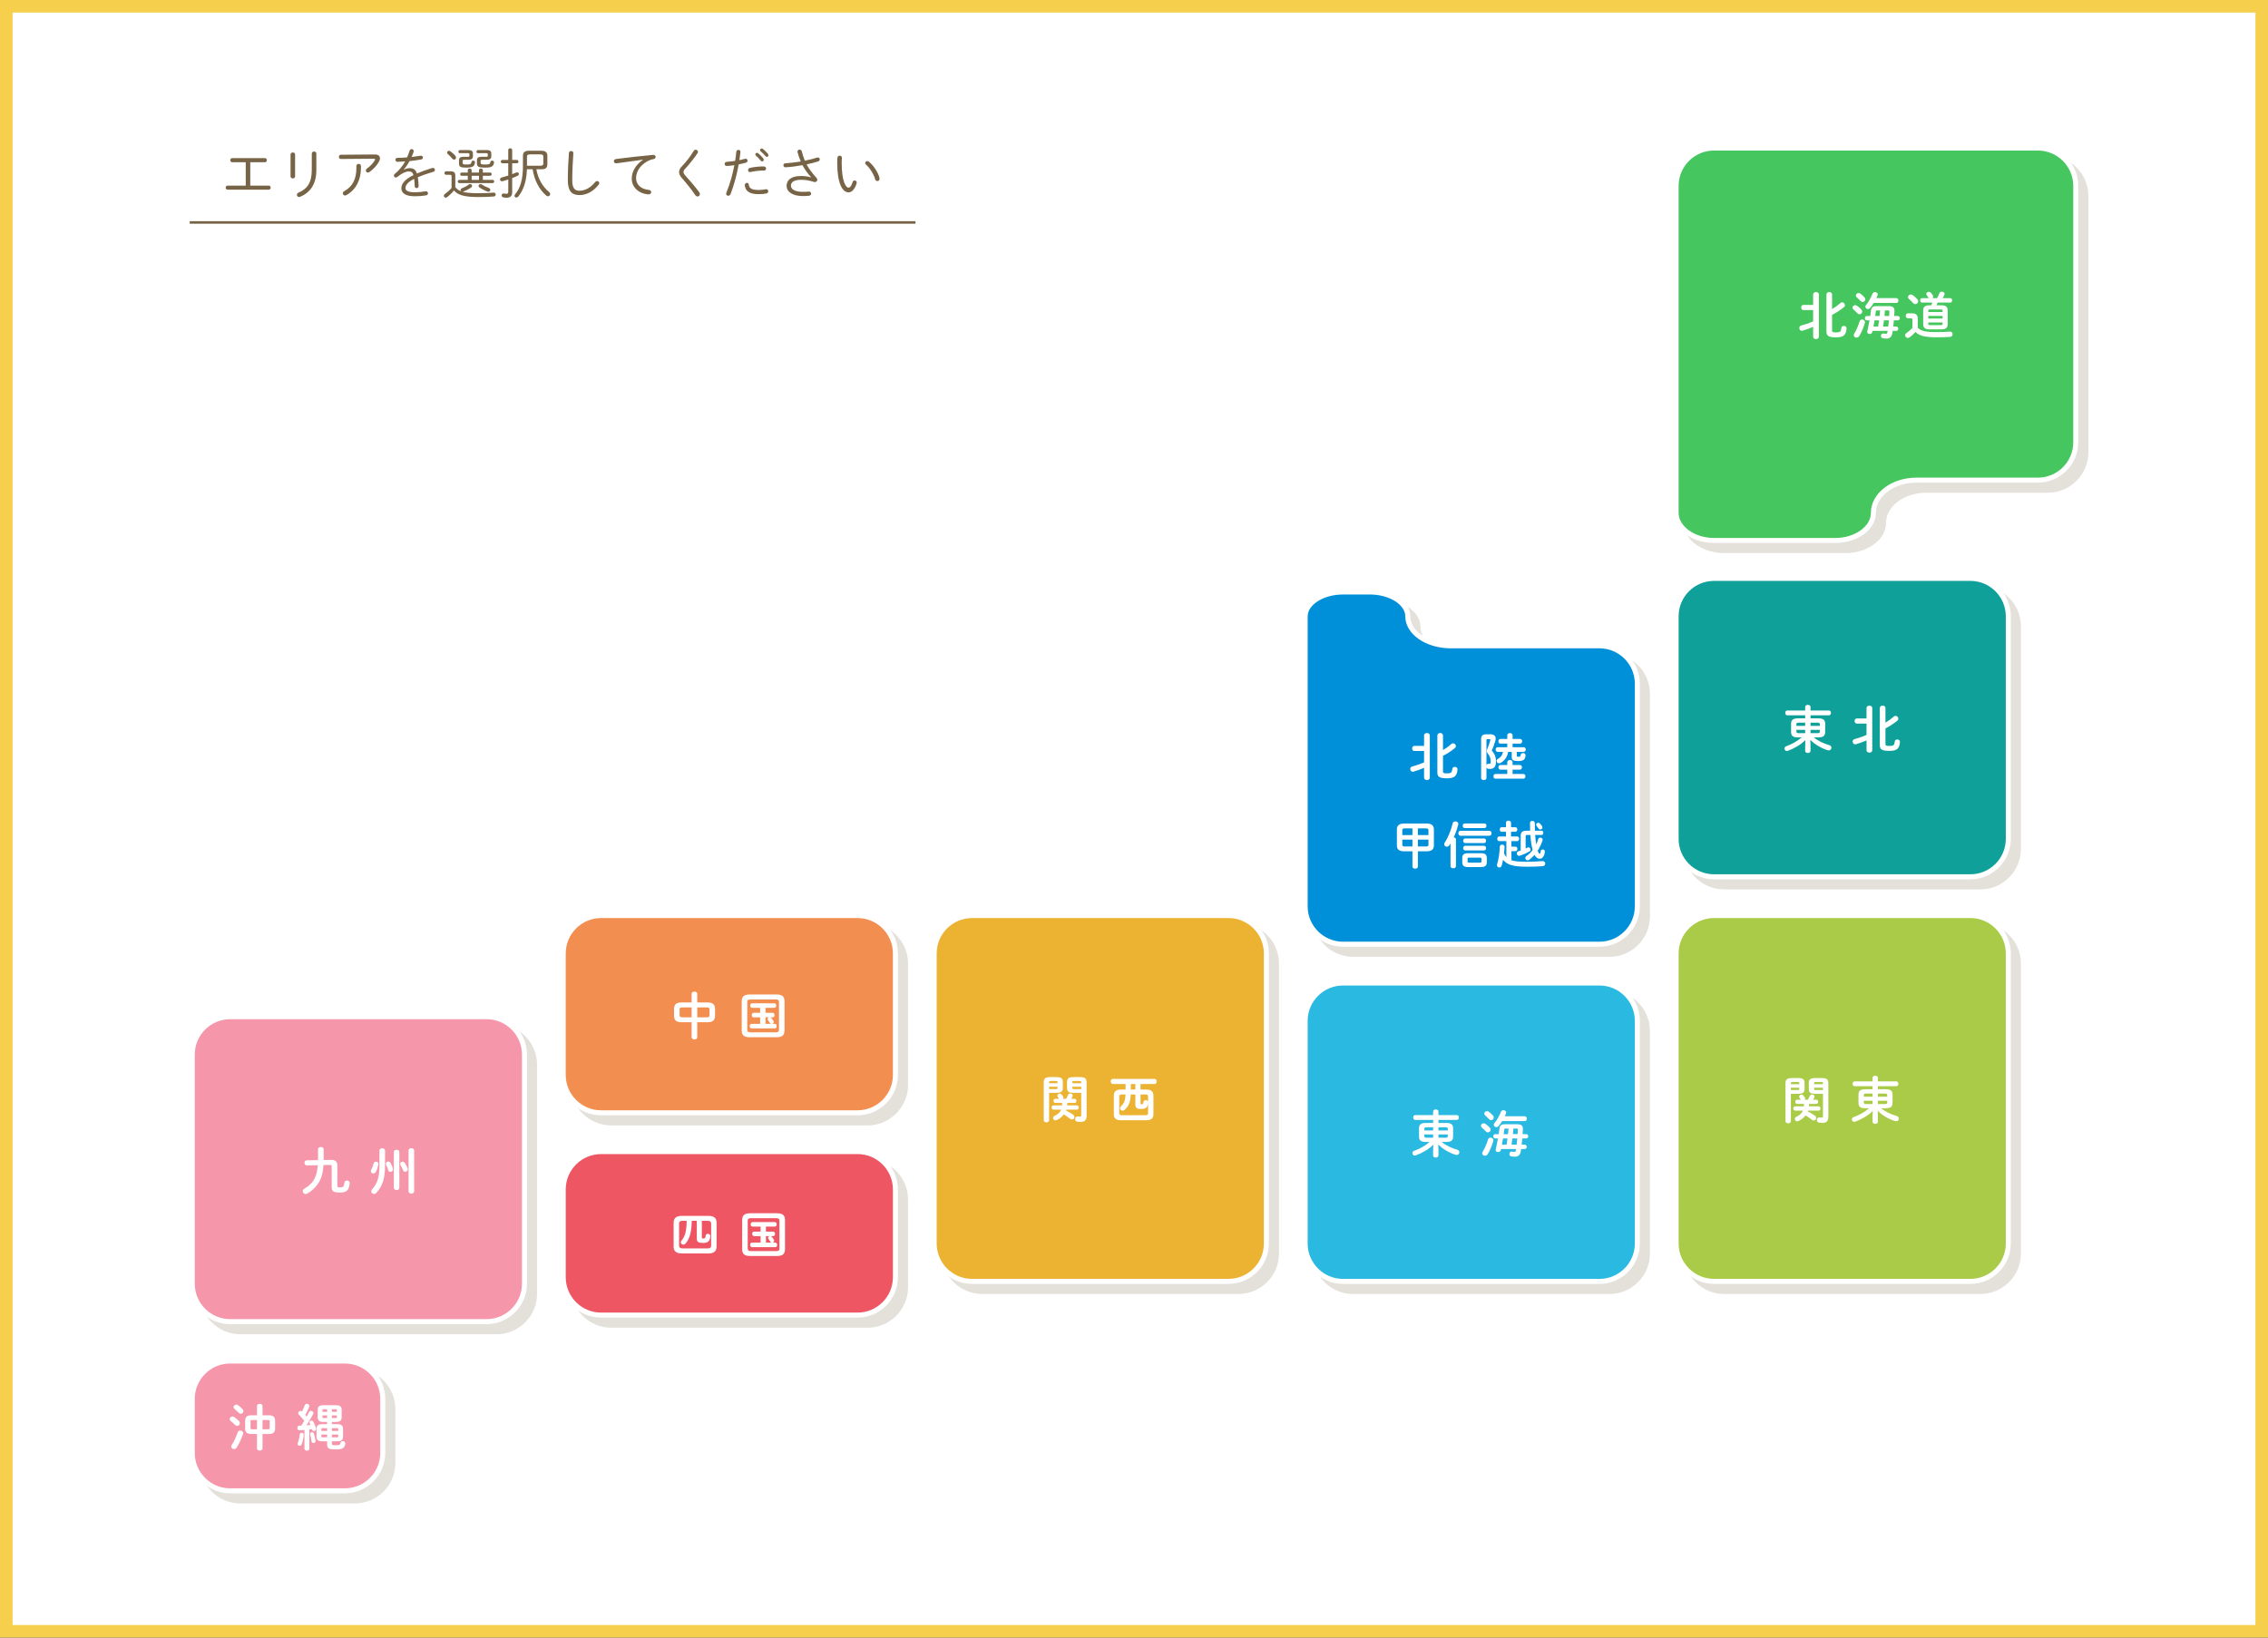 <?xml version="1.0" encoding="UTF-8"?><svg xmlns="http://www.w3.org/2000/svg" viewBox="0 0 900.69 650.5"><rect x="0" y="0" width="900.69" height="650.5" fill="#333333" stroke="none"/><defs><style>.cls-1{fill:#fff;}.cls-2{fill:#aacb48;}.cls-3{mix-blend-mode:multiply;opacity:.2;}.cls-4{fill:#0090d9;}.cls-5{isolation:isolate;}.cls-6{fill:#f38e51;}.cls-7{fill:#ecb231;}.cls-8{fill:#f6d04d;}.cls-9{fill:none;stroke:#776345;stroke-miterlimit:10;}.cls-10{fill:#2ab9e1;}.cls-11{fill:#776345;}.cls-12{fill:#f596aa;}.cls-13{fill:#46c65f;}.cls-14{fill:#ee5663;}.cls-15{fill:#0fa09a;}</style></defs><g class="cls-5"><g id="_レイヤー_2"><g id="_デザイン"><g><rect class="cls-1" x="2.5" y="2.5" width="895.69" height="645.5"/><path class="cls-8" d="m895.69,5v640.5H5V5h890.69m5-5H0v650.5h900.69V0h0Z"/></g><g><g class="cls-3"><path class="cls-11" d="m684.67,218.68c-8.29,0-15.04-4.92-15.04-10.98V77.84c0-8.29,6.75-15.04,15.04-15.04h128.63c8.29,0,15.04,6.75,15.04,15.04v101.85c0,8.29-6.75,15.04-15.04,15.04h-48.28c-9.4,0-17.04,5.82-17.04,12.98,0,6.05-6.75,10.98-15.04,10.98h-48.28Z"/><path class="cls-11" d="m813.31,63.8c7.74,0,14.04,6.3,14.04,14.04v101.85c0,7.74-6.3,14.04-14.04,14.04h-48.28c-9.95,0-18.04,6.27-18.04,13.98,0,5.41-6.43,9.98-14.04,9.98h-48.28c-7.61,0-14.04-4.57-14.04-9.98V77.84c0-7.74,6.3-14.04,14.04-14.04h128.64m0-2h-128.64c-8.82,0-16.04,7.22-16.04,16.04v129.86c0,6.59,7.22,11.98,16.04,11.98h48.28c8.82,0,16.04-5.39,16.04-11.98s7.22-11.98,16.04-11.98h48.28c8.82,0,16.04-7.22,16.04-16.04v-101.85c0-8.82-7.22-16.04-16.04-16.04h0Z"/><path class="cls-11" d="m684.67,233.75h101.85c8.3,0,15.04,6.74,15.04,15.04v88.46c0,8.3-6.74,15.04-15.04,15.04h-101.85c-8.3,0-15.04-6.74-15.04-15.04v-88.46c0-8.3,6.74-15.04,15.04-15.04Z"/><path class="cls-11" d="m786.52,234.75c7.74,0,14.04,6.3,14.04,14.04v88.46c0,7.74-6.3,14.04-14.04,14.04h-101.85c-7.74,0-14.04-6.3-14.04-14.04v-88.46c0-7.74,6.3-14.04,14.04-14.04h101.85m0-2h-101.85c-8.82,0-16.04,7.22-16.04,16.04v88.46c0,8.82,7.22,16.04,16.04,16.04h101.85c8.82,0,16.04-7.22,16.04-16.04v-88.46c0-8.82-7.22-16.04-16.04-16.04h0Z"/><path class="cls-11" d="m684.67,367.68h101.85c8.3,0,15.04,6.74,15.04,15.04v115.24c0,8.3-6.74,15.04-15.04,15.04h-101.85c-8.3,0-15.04-6.74-15.04-15.04v-115.24c0-8.3,6.74-15.04,15.04-15.04Z"/><path class="cls-11" d="m786.52,368.68c7.74,0,14.04,6.3,14.04,14.04v115.24c0,7.74-6.3,14.04-14.04,14.04h-101.85c-7.74,0-14.04-6.3-14.04-14.04v-115.24c0-7.74,6.3-14.04,14.04-14.04h101.85m0-2h-101.85c-8.82,0-16.04,7.22-16.04,16.04v115.24c0,8.82,7.22,16.04,16.04,16.04h101.85c8.82,0,16.04-7.22,16.04-16.04v-115.24c0-8.82-7.22-16.04-16.04-16.04h0Z"/><path class="cls-11" d="m537.35,379.07c-8.29,0-15.04-6.75-15.04-15.04v-115.19c0-5.25,6.89-9.69,15.04-9.69h10.69c8.15,0,15.04,4.44,15.04,9.69,0,6.45,7.64,11.69,17.04,11.69h59.08c8.29,0,15.04,6.75,15.04,15.04v88.46c0,8.29-6.75,15.04-15.04,15.04h-101.85Z"/><path class="cls-11" d="m548.04,240.15c7.61,0,14.04,3.98,14.04,8.69,0,7,8.09,12.69,18.04,12.69h59.08c7.74,0,14.04,6.3,14.04,14.04v88.46c0,7.74-6.3,14.04-14.04,14.04h-101.85c-7.74,0-14.04-6.3-14.04-14.04v-115.19c0-4.71,6.43-8.69,14.04-8.69h10.69m0-2h-10.69c-8.82,0-16.04,4.81-16.04,10.69v115.19c0,8.82,7.22,16.04,16.04,16.04h101.85c8.82,0,16.04-7.22,16.04-16.04v-88.46c0-8.82-7.22-16.04-16.04-16.04h-59.08c-8.82,0-16.04-4.81-16.04-10.69s-7.22-10.69-16.04-10.69h0Z"/><path class="cls-11" d="m537.35,394.47h101.85c8.3,0,15.04,6.74,15.04,15.04v88.46c0,8.3-6.74,15.04-15.04,15.04h-101.85c-8.3,0-15.04-6.74-15.04-15.04v-88.46c0-8.3,6.74-15.04,15.04-15.04Z"/><path class="cls-11" d="m639.2,395.47c7.74,0,14.04,6.3,14.04,14.04v88.46c0,7.74-6.3,14.04-14.04,14.04h-101.85c-7.74,0-14.04-6.3-14.04-14.04v-88.46c0-7.74,6.3-14.04,14.04-14.04h101.85m0-2h-101.85c-8.82,0-16.04,7.22-16.04,16.04v88.46c0,8.82,7.22,16.04,16.04,16.04h101.85c8.82,0,16.04-7.22,16.04-16.04v-88.46c0-8.82-7.22-16.04-16.04-16.04h0Z"/><path class="cls-11" d="m390.03,367.68h101.85c8.3,0,15.04,6.74,15.04,15.04v115.24c0,8.3-6.74,15.04-15.04,15.04h-101.85c-8.3,0-15.04-6.74-15.04-15.04v-115.24c0-8.3,6.74-15.04,15.04-15.04Z"/><path class="cls-11" d="m491.88,368.68c7.74,0,14.04,6.3,14.04,14.04v115.24c0,7.74-6.3,14.04-14.04,14.04h-101.85c-7.74,0-14.04-6.3-14.04-14.04v-115.24c0-7.74,6.3-14.04,14.04-14.04h101.85m0-2h-101.85c-8.82,0-16.04,7.22-16.04,16.04v115.24c0,8.82,7.22,16.04,16.04,16.04h101.85c8.82,0,16.04-7.22,16.04-16.04v-115.24c0-8.82-7.22-16.04-16.04-16.04h0Z"/><rect class="cls-11" x="227.67" y="367.68" width="131.93" height="78.36" rx="15.04" ry="15.04"/><path class="cls-11" d="m344.56,368.68c7.74,0,14.04,6.3,14.04,14.04v48.28c0,7.74-6.3,14.04-14.04,14.04h-101.85c-7.74,0-14.04-6.3-14.04-14.04v-48.28c0-7.74,6.3-14.04,14.04-14.04h101.85m0-2h-101.85c-8.82,0-16.04,7.22-16.04,16.04v48.28c0,8.82,7.22,16.04,16.04,16.04h101.85c8.82,0,16.04-7.22,16.04-16.04v-48.28c0-8.82-7.22-16.04-16.04-16.04h0Z"/><rect class="cls-11" x="227.67" y="461.43" width="131.93" height="64.96" rx="15.04" ry="15.04"/><path class="cls-11" d="m344.56,462.43c7.74,0,14.04,6.3,14.04,14.04v34.89c0,7.74-6.3,14.04-14.04,14.04h-101.85c-7.74,0-14.04-6.3-14.04-14.04v-34.89c0-7.74,6.3-14.04,14.04-14.04h101.85m0-2h-101.85c-8.82,0-16.04,7.22-16.04,16.04v34.89c0,8.82,7.22,16.04,16.04,16.04h101.85c8.82,0,16.04-7.22,16.04-16.04v-34.89c0-8.82-7.22-16.04-16.04-16.04h0Z"/><path class="cls-11" d="m95.39,407.86h101.85c8.3,0,15.04,6.74,15.04,15.04v91.05c0,8.3-6.74,15.04-15.04,15.04h-101.85c-8.3,0-15.04-6.74-15.04-15.04v-91.05c0-8.3,6.74-15.04,15.04-15.04Z"/><path class="cls-11" d="m197.24,408.86c7.74,0,14.04,6.3,14.04,14.04v91.05c0,7.74-6.3,14.04-14.04,14.04h-101.85c-7.74,0-14.04-6.3-14.04-14.04v-91.05c0-7.74,6.3-14.04,14.04-14.04h101.85m0-2h-101.85c-8.82,0-16.04,7.22-16.04,16.04v91.05c0,8.82,7.22,16.04,16.04,16.04h101.85c8.82,0,16.04-7.22,16.04-16.04v-91.05c0-8.82-7.22-16.04-16.04-16.04h0Z"/><rect class="cls-11" x="80.35" y="544.63" width="75.66" height="51.57" rx="15.04" ry="15.04"/><path class="cls-11" d="m140.97,545.63c7.74,0,14.04,6.3,14.04,14.04v21.49c0,7.74-6.3,14.04-14.04,14.04h-45.58c-7.74,0-14.04-6.3-14.04-14.04v-21.49c0-7.74,6.3-14.04,14.04-14.04h45.58m0-2h-45.58c-8.82,0-16.04,7.22-16.04,16.04v21.49c0,8.82,7.22,16.04,16.04,16.04h45.58c8.82,0,16.04-7.22,16.04-16.04v-21.49c0-8.82-7.22-16.04-16.04-16.04h0Z"/><path class="cls-11" d="m724.05,133.84c-1.46.64-2.8,1.14-4.22,1.52-.1.02-.2.04-.3.04-.6,0-.98-.56-.98-1.1,0-.42.24-.84.74-.98,1.6-.42,3.06-.92,4.76-1.64v-4.52h-3.88c-.56,0-.86-.52-.86-1.02s.3-1.02.86-1.02h3.88v-4.14c0-.64.58-.96,1.14-.96s1.14.32,1.14.96v16.76c0,.64-.56.96-1.14.96s-1.14-.32-1.14-.96v-3.9Zm7.52-7.06c1.16-.68,2.24-1.46,3.26-2.38.24-.22.5-.3.74-.3.6,0,1.12.52,1.12,1.1,0,.28-.12.58-.42.82-1.52,1.22-3.12,2.26-4.7,3.04v6.16c0,.64.24.82,1.54.82,1.62,0,2-.28,2.14-1.72.06-.58.54-.86,1.02-.86.56,0,1.12.36,1.06,1.04-.22,2.7-1.28,3.5-4.22,3.5-3.1,0-3.78-.68-3.78-2.36v-14.6c0-.7.56-1.04,1.12-1.04s1.12.34,1.12,1.04v5.74Z"/><path class="cls-11" d="m743.21,126.96c.24.28.34.54.34.8,0,.6-.54,1.08-1.1,1.08-.28,0-.56-.12-.78-.36-.46-.52-1.16-1.16-1.6-1.52-.28-.24-.4-.5-.4-.76,0-.52.52-.98,1.1-.98.24,0,.48.08.72.24.6.4,1.28,1,1.72,1.5Zm.3,3.96c.56,0,1.14.4,1.14,1.02,0,.1,0,.2-.04.32-.54,1.86-1.4,3.86-2.24,5.24-.28.44-.68.62-1.06.62-.58,0-1.12-.4-1.12-.98,0-.2.06-.4.2-.62.8-1.32,1.58-3.14,2.12-4.88.16-.5.58-.72,1-.72Zm.94-8.8c.24.28.32.54.32.8,0,.58-.52,1.06-1.06,1.06-.28,0-.56-.12-.8-.4-.5-.52-1.08-1.1-1.52-1.48-.28-.24-.38-.5-.38-.74,0-.52.52-.96,1.1-.96.24,0,.48.06.72.24.56.42,1.18.98,1.62,1.48Zm13.24,7.4c.52,0,.78.44.78.86s-.26.86-.78.86h-1.58c-.06.82-.14,1.66-.24,2.48h1.22c.52,0,.78.44.78.86s-.26.86-.78.86h-1.44c-.04.32-.1.62-.14.92-.24,1.5-1.08,2.14-2.34,2.14-.4,0-1.06-.06-1.4-.12-.56-.1-.8-.52-.8-.94,0-.52.36-1.04,1-.96.2.02.76.1.96.1.36,0,.52-.12.6-.52.04-.2.08-.4.1-.62h-5.96l-.1.44c-.1.52-.58.78-1.06.78-.56,0-1.12-.36-.96-1.04.34-1.5.64-2.94.9-4.38h-1.1c-.5,0-.76-.44-.76-.86s.26-.86.76-.86h1.38c.1-.68.2-1.38.28-2.08.18-1.4.76-1.84,2.2-1.84h4.92c1.58,0,2.28.6,2.22,1.88-.04.68-.06,1.36-.12,2.04h1.46Zm-.58-7.1c.54,0,.8.48.8.96s-.26.96-.8.96h-9c-.42.68-.88,1.34-1.4,1.96-.28.32-.62.46-.92.46-.54,0-1-.42-1-.94,0-.22.08-.48.3-.72.96-1.08,1.98-3,2.52-4.4.18-.48.58-.68,1-.68.54,0,1.1.38,1.1.92,0,.12-.02.24-.08.38-.14.34-.3.72-.48,1.1h7.96Zm-7.24,11.3c.14-.82.26-1.66.36-2.48h-1.78c-.14.82-.3,1.66-.44,2.48h1.86Zm.56-4.2c.1-.74.16-1.46.22-2.2h-1.16c-.4,0-.5.06-.54.44-.08.58-.16,1.18-.24,1.76h1.72Zm3.44,4.2c.1-.82.16-1.66.26-2.48h-1.94c-.1.82-.24,1.66-.36,2.48h2.04Zm.38-4.2c.02-.6.06-1.18.08-1.74.02-.38-.06-.46-.52-.46h-1.24c-.06.74-.12,1.46-.18,2.2h1.86Z"/><path class="cls-11" d="m765.61,134.2c1.22,1.26,3.1,1.72,7.46,1.72,2.06,0,3.72-.06,5.26-.2.74-.06,1.1.48,1.1,1.04,0,.5-.3,1.02-.96,1.06-1.64.1-3.26.16-5.38.16-4.74,0-6.9-.62-8.4-2.12-.66.76-1.44,1.48-2.34,2.14-.22.16-.46.24-.68.24-.6,0-1.08-.5-1.08-1.06,0-.32.18-.66.58-.94.82-.56,1.62-1.22,2.3-1.96v-3.32c0-.38-.1-.52-.62-.52h-1.14c-.58,0-.88-.5-.88-1s.3-.98.88-.98h1.62c1.66,0,2.28.7,2.28,2.24v3.5Zm-.18-11.32c.24.26.34.54.34.8,0,.62-.54,1.12-1.14,1.12-.32,0-.64-.14-.92-.46-.52-.6-1-1.06-1.58-1.54-.28-.24-.4-.52-.4-.78,0-.54.5-1.06,1.12-1.06.24,0,.5.08.76.26.68.48,1.32,1.08,1.82,1.66Zm5.56,2.4c.14-.36.28-.72.38-1.08h-4.08c-.48,0-.72-.44-.72-.88s.24-.88.72-.88h2.72c-.08-.08-.16-.16-.22-.28-.14-.24-.38-.6-.64-.94-.12-.16-.18-.34-.18-.48,0-.46.5-.82,1.02-.82.28,0,.56.1.78.34.28.28.58.68.8,1.02.1.18.16.36.16.52,0,.26-.12.48-.28.64h1.82c.34-.62.68-1.3.94-1.96.16-.44.56-.62.96-.62.54,0,1.1.34,1.1.88,0,.1-.02.22-.08.34-.2.46-.44.92-.7,1.36h3.04c.48,0,.72.44.72.88s-.24.88-.72.88h-5.06c-.12.36-.24.72-.4,1.08h1.98c1.76,0,2.44.66,2.44,2.08v5.38c-.04,1.66-.92,2.04-2.44,2.08h-4.86c-1.76,0-2.44-.66-2.44-2.08v-5.38c0-1.42.68-2.08,2.44-2.08h.8Zm4.46,2.14c0-.38-.14-.5-.62-.5h-4.42c-.48,0-.62.12-.62.5v.52h5.66v-.52Zm-5.66,3.1h5.66v-1.02h-5.66v1.02Zm5.04,2.62c.48,0,.62-.12.62-.5v-.54h-5.66v.54c0,.44.24.48.62.5h4.42Z"/><path class="cls-11" d="m724.31,296.91c1.56,1.32,3.9,2.44,6.18,3.08.56.16.82.6.82,1.04,0,.52-.38,1.04-1.04,1.04-.12,0-.26-.02-.42-.06-2.5-.74-5.28-2.38-6.92-4.14l.08,2.36v2.04c0,.56-.52.84-1.06.84s-1.06-.28-1.06-.84v-2.04l.08-2.26c-1.64,1.72-4.38,3.34-6.94,4.26-.16.06-.3.08-.42.08-.58,0-.94-.48-.94-.96,0-.38.22-.76.68-.92,2.24-.8,4.52-2.06,6.12-3.52h-1.46c-1.98,0-2.72-.64-2.72-2.12v-3.28c0-1.48.74-2.16,2.72-2.16h2.88v-1.2h-7.12c-.52,0-.8-.48-.8-.96s.28-.96.8-.96h7.12v-1.42c0-.56.54-.82,1.06-.82s1.06.26,1.06.82v1.42h7.3c.54,0,.82.48.82.96s-.28.96-.82.96h-7.3v1.2h3.1c1.98,0,2.72.68,2.72,2.16v3.28c-.02,1.8-1.14,2.08-2.72,2.12h-1.8Zm-3.42-4.58v-1.26h-2.6c-.72,0-.88.18-.88.64v.62h3.48Zm0,2.9v-1.3h-3.48v.66c.02.6.38.62.88.64h2.6Zm2.12-2.9h3.7v-.62c0-.46-.16-.64-.88-.64h-2.82v1.26Zm2.82,2.9c.72,0,.88-.18.88-.64v-.66h-3.7v1.3h2.82Z"/><path class="cls-11" d="m745.25,298.11c-1.46.64-2.8,1.14-4.22,1.52-.1.02-.2.04-.3.04-.6,0-.98-.56-.98-1.1,0-.42.24-.84.74-.98,1.6-.42,3.06-.92,4.76-1.64v-4.52h-3.88c-.56,0-.86-.52-.86-1.02s.3-1.02.86-1.02h3.88v-4.14c0-.64.58-.96,1.14-.96s1.14.32,1.14.96v16.76c0,.64-.56.96-1.14.96s-1.14-.32-1.14-.96v-3.9Zm7.52-7.06c1.16-.68,2.24-1.46,3.26-2.38.24-.22.5-.3.74-.3.6,0,1.12.52,1.12,1.1,0,.28-.12.58-.42.82-1.52,1.22-3.12,2.26-4.7,3.04v6.16c0,.64.24.82,1.54.82,1.62,0,2-.28,2.14-1.72.06-.58.54-.86,1.02-.86.56,0,1.12.36,1.06,1.04-.22,2.7-1.28,3.5-4.22,3.5-3.1,0-3.78-.68-3.78-2.36v-14.6c0-.7.56-1.04,1.12-1.04s1.12.34,1.12,1.04v5.74Z"/><path class="cls-11" d="m569.54,309c-1.46.64-2.8,1.14-4.22,1.52-.1.02-.2.04-.3.04-.6,0-.98-.56-.98-1.1,0-.42.24-.84.74-.98,1.6-.42,3.06-.92,4.76-1.64v-4.52h-3.88c-.56,0-.86-.52-.86-1.02s.3-1.02.86-1.02h3.88v-4.14c0-.64.58-.96,1.14-.96s1.14.32,1.14.96v16.76c0,.64-.56.96-1.14.96s-1.14-.32-1.14-.96v-3.9Zm7.52-7.06c1.16-.68,2.24-1.46,3.26-2.38.24-.22.5-.3.74-.3.6,0,1.12.52,1.12,1.1,0,.28-.12.58-.42.82-1.52,1.22-3.12,2.26-4.7,3.04v6.16c0,.64.24.82,1.54.82,1.62,0,2-.28,2.14-1.72.06-.58.54-.86,1.02-.86.56,0,1.12.36,1.06,1.04-.22,2.7-1.28,3.5-4.22,3.5-3.1,0-3.78-.68-3.78-2.36v-14.6c0-.7.56-1.04,1.12-1.04s1.12.34,1.12,1.04v5.74Z"/><path class="cls-11" d="m595.88,295.68c1.4,0,2.1.62,2.1,1.7,0,.28-.06.58-.14.9-.36,1.3-.88,2.72-1.42,3.88,1.16,1.2,1.7,2.72,1.7,4.2,0,2.26-.86,3.08-2.44,3.08-.34,0-.4,0-.68-.04-.34-.06-.58-.26-.68-.54v4.2c0,.52-.52.8-1.06.8s-1.06-.28-1.06-.8v-15.44c0-1.34.58-1.94,2.06-1.94h1.62Zm-1.16,1.92c-.32,0-.4.12-.4.48v9.9c.14-.36.42-.64.84-.58.18.02.2.02.32.02.42,0,.54-.2.54-1.06,0-.98-.4-2.18-1.22-3.12-.26-.28-.38-.56-.38-.88,0-.26.08-.54.24-.88.42-.9.88-2.24,1.16-3.4.02-.1.04-.18.04-.24,0-.18-.12-.24-.38-.24h-.76Zm7.86,12.12h-2.72c-.54,0-.8-.46-.8-.92s.26-.92.8-.92h2.72v-1.08c0-.62.54-.92,1.06-.92s1.06.3,1.06.92v1.08h2.9c.54,0,.82.46.82.92s-.28.92-.82.92h-2.9v1.72h4.26c.56,0,.84.48.84.94s-.28.94-.84.94h-11.06c-.54,0-.82-.48-.82-.94s.28-.94.82-.94h4.68v-1.72Zm-3.82-7.06c-.54,0-.8-.46-.8-.92s.26-.92.8-.92h3.82v-1.44h-2.72c-.54,0-.8-.46-.8-.92s.26-.92.8-.92h2.72v-1.42c0-.62.54-.92,1.06-.92s1.06.3,1.06.92v1.42h2.98c.54,0,.82.46.82.92s-.28.92-.82.92h-2.98v1.44h4.4c.54,0,.82.46.82.92s-.28.92-.82.92h-2.74v1.56c0,.3.12.4.56.4.8,0,.94-.16,1-.76.04-.5.48-.72.92-.72.52,0,1.04.3,1,.92-.12,1.6-.78,2.26-2.92,2.26-2,0-2.56-.42-2.56-1.58v-2.08h-1.44c-.3,2.02-1.46,3.62-3.1,4.44-.18.08-.34.12-.5.12-.56,0-.98-.46-.98-.96,0-.3.16-.62.58-.84,1.1-.58,1.7-1.42,1.98-2.76h-2.14Z"/><path class="cls-11" d="m567.08,342.16v6.06c0,.56-.54.84-1.08.84s-1.08-.28-1.08-.84v-6.06h-3.34c-2.06,0-2.84-.86-2.84-2.36v-6.3c0-1.5.78-2.36,2.84-2.36h9.02c2.06,0,2.84.86,2.84,2.36v6.3c-.04,1.86-1.16,2.32-2.84,2.36h-3.52Zm-2.16-6.44v-2.66h-3.1c-.72,0-.92.22-.92.72v1.94h4.02Zm0,4.52v-2.72h-4.02v2c0,.62.38.7.92.72h3.1Zm6.36-6.46c0-.5-.2-.72-.92-.72h-3.28v2.66h4.2v-1.94Zm-4.2,3.74v2.72h3.28c.72,0,.92-.22.92-.72v-2h-4.2Z"/><path class="cls-11" d="m580.04,339.04c-.16.26-.32.5-.48.74-.26.4-.62.56-.98.56-.54,0-1.06-.42-1.06-1,0-.22.08-.46.24-.7,1.34-1.98,2.5-4.88,3.14-7.6.12-.52.6-.76,1.08-.76.58,0,1.16.34,1.16,1,0,.1-.02.2-.04.3-.4,1.6-1.02,3.38-1.78,5.02.46.06.88.32.88.8v10.7c0,.54-.54.8-1.08.8s-1.08-.26-1.08-.8v-9.06Zm3.94-3.06c-.54,0-.82-.5-.82-.98s.28-.98.82-.98h11.42c.64,0,.94.48.94.98s-.3.98-.94.98h-11.42Zm2.94,12.44c-1.66,0-2.22-.68-2.22-1.96v-1.58c0-1.28.56-1.96,2.22-1.96h5.3c1.7,0,2.24.68,2.24,1.96v1.58c-.02,1.54-.82,1.94-2.24,1.96h-5.3Zm-1.24-15.48c-.52,0-.8-.46-.8-.92s.28-.92.8-.92h7.82c.56,0,.82.46.82.92s-.26.92-.82.92h-7.82Zm.18,5.96c-.52,0-.8-.46-.8-.92s.28-.92.8-.92h7.48c.56,0,.82.46.82.92s-.26.92-.82.92h-7.48Zm0,2.92c-.52,0-.8-.46-.8-.92s.28-.92.8-.92h7.48c.56,0,.82.46.82.92s-.26.92-.82.92h-7.48Zm5.88,4.84c.5,0,.6-.12.6-.5v-.98c0-.38-.1-.5-.6-.5h-4.32c-.5,0-.6.12-.6.5v.98c0,.44.2.48.6.5h4.32Z"/><path class="cls-11" d="m602.22,338.12h-2.88c-.5,0-.74-.46-.74-.92s.24-.92.74-.92h2.72v-1.88h-1.74c-.48,0-.74-.46-.74-.9s.26-.9.74-.9h1.74v-1.74c0-.58.5-.88,1.02-.88s1,.3,1,.88v1.74h1.74c.5,0,.74.44.74.9s-.24.9-.74.9h-1.74v1.88h2.46c.5,0,.76.46.76.92s-.26.92-.76.92h-2.3v2.18h1.6c.5,0,.74.44.74.9s-.24.9-.74.9h-1.6v3.62c1.34.44,3.24.6,6.04.6,2.26,0,4.2-.1,6.22-.26.76-.06,1.16.46,1.16.98,0,.48-.32.96-.96,1.02-2.06.18-4.14.22-6.46.22-5.26,0-7.78-.76-9.32-2.74-.16.76-.32,1.5-.52,2.2-.16.6-.58.86-.98.86-.48,0-.94-.36-.94-.94,0-.12.02-.24.06-.38.6-1.98.98-4.32,1.06-6.94.02-.56.48-.84.94-.84.5,0,1,.32.96.96-.04.88-.1,1.72-.18,2.54.22.52.52,1.02.9,1.46v-6.34Zm7.66,2.9c.22-.1.46-.2.68-.32.14-.08.28-.1.42-.1.5,0,.86.44.86.9,0,.28-.12.56-.46.74-1.18.66-2.5,1.24-3.78,1.66-.12.04-.22.06-.32.06-.54,0-.9-.5-.9-.96,0-.38.2-.74.68-.88.3-.1.58-.18.86-.28v-5.82c0-1.44.64-2.04,2.34-2.04h1.4c-.04-.98-.06-2-.06-3.04,0-.58.48-.86.96-.86s.96.28.96.86c0,1.06.02,2.08.06,3.04h2.62c.48,0,.7.42.7.84s-.22.84-.7.84h-2.54c.1,1.38.24,2.62.4,3.62,0,.04.02.1.02.14.32-.64.56-1.32.76-2.02.12-.46.5-.68.86-.68.48,0,.94.32.94.84,0,.1-.02.2-.06.32-.48,1.46-1.14,2.82-1.92,4.02.34,1.06.68,1.22.8,1.22.2,0,.32-.16.4-1,.04-.46.42-.7.82-.7.44,0,.88.3.82.88-.18,2-1.06,2.8-2.02,2.8-.76,0-1.46-.4-2.08-1.52-.64.72-1.34,1.38-2.06,1.92-.22.18-.46.24-.68.24-.5,0-.92-.42-.92-.9,0-.28.14-.56.46-.8.9-.64,1.74-1.44,2.46-2.36-.16-.6-.32-1.3-.46-2.1-.18-1.04-.34-2.4-.44-3.92h-1.24c-.48,0-.64.16-.64.58v4.78Zm6.5-8.86c.12.2.18.38.18.54,0,.46-.42.8-.86.8-.28,0-.56-.14-.74-.44-.18-.3-.42-.62-.72-.98-.14-.16-.2-.34-.2-.5,0-.4.4-.76.84-.76.24,0,.48.1.68.32.32.34.6.68.82,1.02Z"/><path class="cls-11" d="m715.21,438.49v10.88c0,.56-.54.84-1.06.84s-1.08-.28-1.08-.84v-15.04c0-1.4.52-2.1,2.5-2.1h2.56c2.02,0,2.52.64,2.52,2.04v2.24c-.02.58-.08,1.22-.6,1.58-.56.38-1.28.38-1.92.4h-2.92Zm3.34-4.28c0-.32-.14-.42-.6-.42h-2.14c-.48,0-.6.1-.6.42v.46h3.34v-.46Zm-.6,2.78c.46,0,.6-.12.6-.44v-.48h-3.34v.92h2.74Zm-.3,5.52c-.46,0-.7-.42-.7-.84s.24-.82.7-.82h1.5c-.14-.22-.3-.46-.46-.66-.14-.2-.2-.38-.2-.56,0-.48.46-.82.94-.82.24,0,.5.1.7.32.2.22.44.52.6.8.1.16.14.32.14.48s-.04.32-.14.44h1.24c.3-.52.56-1.04.76-1.52.16-.42.52-.58.86-.58.5,0,1,.34,1,.84,0,.12-.04.26-.1.4-.14.28-.3.58-.46.86h1.32c.48,0,.7.42.7.82s-.22.84-.7.84h-2.94v.08c0,.3-.02.58-.04.88h3.86c.48,0,.72.42.72.84,0,.44-.24.86-.72.86h-4.22c-.02.1-.06.22-.1.32,1,.48,1.98,1.08,2.8,1.64.4.28.56.62.56.94,0,.52-.44,1-1,1-.24,0-.48-.08-.74-.28-.76-.6-1.62-1.2-2.48-1.74-.74,1-1.72,1.74-2.9,2.28-.16.06-.3.1-.44.1-.54,0-.92-.48-.92-.98,0-.32.16-.64.56-.82,1.36-.62,2.2-1.4,2.64-2.46h-3.08c-.48,0-.72-.42-.72-.86s.24-.84.72-.84h3.46c.02-.28.04-.58.04-.86v-.1h-2.76Zm7.2-4.02c-2.02,0-2.52-.6-2.52-1.98v-2.24c0-1.4.5-2.04,2.52-2.04h2.72c2,0,2.52.7,2.52,2.1v13.24c0,1.78-.8,2.48-2.36,2.48-.46,0-.86-.04-1.32-.1-.62-.1-.9-.56-.9-1.04,0-.58.42-1.14,1.18-1.02.34.04.5.06.7.06.4,0,.56-.12.56-.58v-8.88h-3.1Zm3.1-4.28c0-.32-.12-.42-.6-.42h-2.32c-.46,0-.6.1-.6.42v.46h3.52v-.46Zm0,1.86h-3.52v.48c0,.32.14.44.6.44h2.92v-.92Z"/><path class="cls-11" d="m751.07,444.23c1.56,1.32,3.9,2.44,6.18,3.08.56.16.82.6.82,1.04,0,.52-.38,1.04-1.04,1.04-.12,0-.26-.02-.42-.06-2.5-.74-5.28-2.38-6.92-4.14l.08,2.36v2.04c0,.56-.52.84-1.06.84s-1.06-.28-1.06-.84v-2.04l.08-2.26c-1.64,1.72-4.38,3.34-6.94,4.26-.16.06-.3.08-.42.08-.58,0-.94-.48-.94-.96,0-.38.22-.76.68-.92,2.24-.8,4.52-2.06,6.12-3.52h-1.46c-1.98,0-2.72-.64-2.72-2.12v-3.28c0-1.48.74-2.16,2.72-2.16h2.88v-1.2h-7.12c-.52,0-.8-.48-.8-.96s.28-.96.8-.96h7.12v-1.42c0-.56.54-.82,1.06-.82s1.06.26,1.06.82v1.42h7.3c.54,0,.82.48.82.96s-.28.96-.82.96h-7.3v1.2h3.1c1.98,0,2.72.68,2.72,2.16v3.28c-.02,1.8-1.14,2.08-2.72,2.12h-1.8Zm-3.42-4.58v-1.26h-2.6c-.72,0-.88.18-.88.64v.62h3.48Zm0,2.9v-1.3h-3.48v.66c.02.6.38.62.88.64h2.6Zm2.12-2.9h3.7v-.62c0-.46-.16-.64-.88-.64h-2.82v1.26Zm2.82,2.9c.72,0,.88-.18.88-.64v-.66h-3.7v1.3h2.82Z"/><path class="cls-11" d="m576.55,457.62c1.56,1.32,3.9,2.44,6.18,3.08.56.16.82.6.82,1.04,0,.52-.38,1.04-1.04,1.04-.12,0-.26-.02-.42-.06-2.5-.74-5.28-2.38-6.92-4.14l.08,2.36v2.04c0,.56-.52.84-1.06.84s-1.06-.28-1.06-.84v-2.04l.08-2.26c-1.64,1.72-4.38,3.34-6.94,4.26-.16.06-.3.08-.42.08-.58,0-.94-.48-.94-.96,0-.38.22-.76.68-.92,2.24-.8,4.52-2.06,6.12-3.52h-1.46c-1.98,0-2.72-.64-2.72-2.12v-3.28c0-1.48.74-2.16,2.72-2.16h2.88v-1.2h-7.12c-.52,0-.8-.48-.8-.96s.28-.96.8-.96h7.12v-1.42c0-.56.54-.82,1.06-.82s1.06.26,1.06.82v1.42h7.3c.54,0,.82.48.82.96s-.28.96-.82.96h-7.3v1.2h3.1c1.98,0,2.72.68,2.72,2.16v3.28c-.02,1.8-1.14,2.08-2.72,2.12h-1.8Zm-3.42-4.58v-1.26h-2.6c-.72,0-.88.18-.88.64v.62h3.48Zm0,2.9v-1.3h-3.48v.66c.02.6.38.62.88.64h2.6Zm2.12-2.9h3.7v-.62c0-.46-.16-.64-.88-.64h-2.82v1.26Zm2.82,2.9c.72,0,.88-.18.88-.64v-.66h-3.7v1.3h2.82Z"/><path class="cls-11" d="m595.65,451.94c.24.28.34.54.34.8,0,.6-.54,1.08-1.1,1.08-.28,0-.56-.12-.78-.36-.46-.52-1.16-1.16-1.6-1.52-.28-.24-.4-.5-.4-.76,0-.52.52-.98,1.1-.98.24,0,.48.08.72.24.6.4,1.28,1,1.72,1.5Zm.3,3.96c.56,0,1.14.4,1.14,1.02,0,.1,0,.2-.04.32-.54,1.86-1.4,3.86-2.24,5.24-.28.44-.68.62-1.06.62-.58,0-1.12-.4-1.12-.98,0-.2.06-.4.2-.62.8-1.32,1.58-3.14,2.12-4.88.16-.5.58-.72,1-.72Zm.94-8.8c.24.28.32.54.32.8,0,.58-.52,1.06-1.06,1.06-.28,0-.56-.12-.8-.4-.5-.52-1.08-1.1-1.52-1.48-.28-.24-.38-.5-.38-.74,0-.52.52-.96,1.1-.96.24,0,.48.06.72.24.56.42,1.18.98,1.62,1.48Zm13.24,7.4c.52,0,.78.44.78.86s-.26.86-.78.86h-1.58c-.06.82-.14,1.66-.24,2.48h1.22c.52,0,.78.44.78.86s-.26.86-.78.86h-1.44c-.04.32-.1.62-.14.92-.24,1.5-1.08,2.14-2.34,2.14-.4,0-1.06-.06-1.4-.12-.56-.1-.8-.52-.8-.94,0-.52.36-1.04,1-.96.2.02.76.1.96.1.36,0,.52-.12.6-.52.04-.2.08-.4.1-.62h-5.96l-.1.44c-.1.52-.58.78-1.06.78-.56,0-1.12-.36-.96-1.04.34-1.5.64-2.94.9-4.38h-1.1c-.5,0-.76-.44-.76-.86s.26-.86.76-.86h1.38c.1-.68.2-1.38.28-2.08.18-1.4.76-1.84,2.2-1.84h4.92c1.58,0,2.28.6,2.22,1.88-.04.68-.06,1.36-.12,2.04h1.46Zm-.58-7.1c.54,0,.8.48.8.96s-.26.96-.8.96h-9c-.42.68-.88,1.34-1.4,1.96-.28.32-.62.46-.92.46-.54,0-1-.42-1-.94,0-.22.08-.48.3-.72.96-1.08,1.98-3,2.52-4.4.18-.48.58-.68,1-.68.54,0,1.1.38,1.1.92,0,.12-.02.24-.08.38-.14.34-.3.72-.48,1.1h7.96Zm-7.24,11.3c.14-.82.26-1.66.36-2.48h-1.78c-.14.82-.3,1.66-.44,2.48h1.86Zm.56-4.2c.1-.74.16-1.46.22-2.2h-1.16c-.4,0-.5.06-.54.44-.08.58-.16,1.18-.24,1.76h1.72Zm3.44,4.2c.1-.82.16-1.66.26-2.48h-1.94c-.1.82-.24,1.66-.36,2.48h2.04Zm.38-4.2c.02-.6.06-1.18.08-1.74.02-.38-.06-.46-.52-.46h-1.24c-.06.74-.12,1.46-.18,2.2h1.86Z"/><path class="cls-11" d="m420.64,438.11v10.88c0,.56-.54.84-1.06.84s-1.08-.28-1.08-.84v-15.04c0-1.4.52-2.1,2.5-2.1h2.56c2.02,0,2.52.64,2.52,2.04v2.24c-.02.58-.08,1.22-.6,1.58-.56.38-1.28.38-1.92.4h-2.92Zm3.34-4.28c0-.32-.14-.42-.6-.42h-2.14c-.48,0-.6.1-.6.42v.46h3.34v-.46Zm-.6,2.78c.46,0,.6-.12.6-.44v-.48h-3.34v.92h2.74Zm-.3,5.52c-.46,0-.7-.42-.7-.84s.24-.82.7-.82h1.5c-.14-.22-.3-.46-.46-.66-.14-.2-.2-.38-.2-.56,0-.48.46-.82.94-.82.24,0,.5.1.7.32.2.22.44.52.6.8.1.16.14.32.14.48s-.04.32-.14.44h1.24c.3-.52.56-1.04.76-1.52.16-.42.52-.58.86-.58.5,0,1,.34,1,.84,0,.12-.04.26-.1.4-.14.28-.3.58-.46.86h1.32c.48,0,.7.42.7.82s-.22.84-.7.84h-2.94v.08c0,.3-.02.58-.04.88h3.86c.48,0,.72.42.72.84,0,.44-.24.86-.72.86h-4.22c-.02.1-.06.22-.1.32,1,.48,1.98,1.08,2.8,1.64.4.28.56.62.56.94,0,.52-.44,1-1,1-.24,0-.48-.08-.74-.28-.76-.6-1.62-1.2-2.48-1.74-.74,1-1.72,1.74-2.9,2.28-.16.06-.3.1-.44.1-.54,0-.92-.48-.92-.98,0-.32.16-.64.56-.82,1.36-.62,2.2-1.4,2.64-2.46h-3.08c-.48,0-.72-.42-.72-.86s.24-.84.72-.84h3.46c.02-.28.04-.58.04-.86v-.1h-2.76Zm7.2-4.02c-2.02,0-2.52-.6-2.52-1.98v-2.24c0-1.4.5-2.04,2.52-2.04h2.72c2,0,2.52.7,2.52,2.1v13.24c0,1.78-.8,2.48-2.36,2.48-.46,0-.86-.04-1.32-.1-.62-.1-.9-.56-.9-1.04,0-.58.42-1.14,1.18-1.02.34.04.5.06.7.06.4,0,.56-.12.56-.58v-8.88h-3.1Zm3.1-4.28c0-.32-.12-.42-.6-.42h-2.32c-.46,0-.6.1-.6.42v.46h3.52v-.46Zm0,1.86h-3.52v.48c0,.32.14.44.6.44h2.92v-.92Z"/><path class="cls-11" d="m459.24,436.79c1.98,0,2.82.86,2.82,2.36v7.52c0,1.5-.84,2.32-2.82,2.32h-10.08c-1.98,0-2.82-.82-2.82-2.32v-7.52c0-1.5.84-2.36,2.82-2.36h1.84v-2.2h-5.04c-.58,0-.86-.5-.86-1.02s.28-1,.86-1h16.52c.58,0,.88.5.88,1s-.3,1.02-.88,1.02h-5.54v2.2h2.3Zm.68,5.56c-.2,1.6-1,2.16-2.66,2.16-2.04,0-2.38-.54-2.38-1.92v-3.84h-1.82c-.1,2.98-.84,4.7-2.46,6.12-.26.24-.54.32-.8.32-.54,0-1-.44-1-.96,0-.26.12-.54.4-.8,1.18-1.08,1.7-2.26,1.78-4.68h-1.54c-.76,0-.96.26-.96.88v6.48c0,.7.3.86.96.88h9.52c.76,0,.96-.26.96-.88v-3.76Zm-5.04-7.76h-1.8v2.2h1.8v-2.2Zm2.06,7.7c0,.28.1.36.46.36.38,0,.64-.16.7-.92.04-.5.44-.72.86-.72s.82.2.96.58v-1.96c0-.62-.2-.88-.96-.88h-2.02v3.54Z"/><path class="cls-11" d="m274.7,410.06c-2.2,0-3.02-.82-3.02-2.68v-2.5c0-1.86.82-2.68,3.02-2.68h3.96v-3.42c0-.6.56-.9,1.12-.9s1.12.3,1.12.9v3.42h4.04c2.2,0,3.02.82,3.02,2.68v2.5c0,1.86-.82,2.68-3.02,2.68h-4.04v5.94c0,.6-.56.9-1.12.9s-1.12-.3-1.12-.9v-5.94h-3.96Zm3.96-1.96v-3.94h-3.7c-.9,0-1.08.2-1.08.94v2.06c.02.84.3.92,1.08.94h3.7Zm2.24,0h3.78c.9,0,1.08-.2,1.08-.94v-2.06c0-.74-.18-.94-1.08-.94h-3.78v3.94Z"/><path class="cls-11" d="m301.72,416.02c-2.28,0-3.16-.88-3.16-2.68v-11.62c0-1.8.88-2.68,3.16-2.68h10.68c2.28,0,3.16.88,3.16,2.68v11.62c-.04,2.14-1.22,2.64-3.16,2.68h-10.68Zm10.36-1.96c.98,0,1.28-.28,1.28-1.08v-10.9c0-.8-.3-1.08-1.28-1.08h-10.04c-.98,0-1.28.28-1.28,1.08v10.9c.02.92.44,1.06,1.28,1.08h10.04Zm-4.08-7.74h2.86c.5,0,.74.44.74.9s-.24.9-.74.9h-1c.18.04.34.14.46.28.32.36.6.72.82,1.08.08.16.12.32.12.46,0,.36-.26.66-.58.76h1.02c.5,0,.74.44.74.9s-.24.9-.74.9h-9.24c-.48,0-.74-.46-.74-.9s.26-.9.74-.9h3.42v-2.58h-2.6c-.48,0-.74-.46-.74-.9s.26-.9.74-.9h2.6v-1.98h-3.2c-.48,0-.74-.46-.74-.9s.26-.9.74-.9h8.82c.5,0,.76.44.76.9s-.26.9-.76.9h-3.5v1.98Zm0,4.38h2.18c-.16-.06-.32-.16-.42-.34-.22-.38-.48-.76-.74-1.1-.12-.16-.18-.32-.18-.46,0-.34.28-.6.64-.68h-1.48v2.58Z"/><path class="cls-11" d="m274.72,501.9c-2.28,0-3.2-.96-3.2-2.76v-9.4c0-1.8.92-2.76,3.2-2.76h10.66c2.28,0,3.2.96,3.2,2.76v9.4c-.04,2.1-1.24,2.72-3.2,2.76h-10.66Zm10.34-2c.98,0,1.36-.36,1.36-1.16v-8.64c0-.8-.38-1.16-1.36-1.16h-2.34v6.62c0,.34.12.42.54.42.68,0,.9-.26.98-1.14.04-.5.44-.74.86-.74.52,0,1.06.34,1,.96-.18,1.96-.92,2.66-2.84,2.66s-2.54-.34-2.54-1.8v-6.98h-2.02c-.06,4.8-.9,7.16-2.42,9-.26.32-.6.46-.92.46-.52,0-.98-.4-.98-.9,0-.22.08-.48.28-.72,1.34-1.64,1.98-3.44,2.04-7.84h-1.66c-.98,0-1.36.36-1.36,1.16v8.64c.02.92.52,1.14,1.36,1.16h10.02Z"/><path class="cls-11" d="m301.9,502.92c-2.28,0-3.16-.88-3.16-2.68v-11.62c0-1.8.88-2.68,3.16-2.68h10.68c2.28,0,3.16.88,3.16,2.68v11.62c-.04,2.14-1.22,2.64-3.16,2.68h-10.68Zm10.36-1.96c.98,0,1.28-.28,1.28-1.08v-10.9c0-.8-.3-1.08-1.28-1.08h-10.04c-.98,0-1.28.28-1.28,1.08v10.9c.02.92.44,1.06,1.28,1.08h10.04Zm-4.08-7.74h2.86c.5,0,.74.44.74.9s-.24.9-.74.9h-1c.18.04.34.14.46.28.32.36.6.72.82,1.08.08.16.12.32.12.46,0,.36-.26.66-.58.76h1.02c.5,0,.74.44.74.9s-.24.9-.74.9h-9.24c-.48,0-.74-.46-.74-.9s.26-.9.74-.9h3.42v-2.58h-2.6c-.48,0-.74-.46-.74-.9s.26-.9.74-.9h2.6v-1.98h-3.2c-.48,0-.74-.46-.74-.9s.26-.9.74-.9h8.82c.5,0,.76.44.76.9s-.26.9-.76.9h-3.5v1.98Zm0,4.38h2.18c-.16-.06-.32-.16-.42-.34-.22-.38-.48-.76-.74-1.1-.12-.16-.18-.32-.18-.46,0-.34.28-.6.64-.68h-1.48v2.58Z"/><path class="cls-11" d="m132.45,466.79c-.24,3.78-1,5.74-2.2,7.48-1.04,1.52-2.58,2.92-4.18,3.84-.24.14-.46.2-.68.2-.66,0-1.16-.56-1.16-1.16,0-.36.2-.74.66-1,1.32-.74,2.68-1.86,3.48-3.06.9-1.38,1.58-3.04,1.82-6.24l-4.34.08c-.62.02-.94-.5-.94-1.02s.3-1,.9-1l4.48-.08v-4.28c0-.64.56-.94,1.12-.94s1.12.3,1.12.94v4.24l3-.06c1.72-.04,2.44.86,2.44,2.22v8.04c0,.52.12.68,1.06.68,1.16,0,1.52-.24,1.74-1.84.08-.62.56-.9,1.04-.9.56,0,1.14.4,1.06,1.12-.32,2.94-1.28,3.66-3.94,3.66s-3.2-.58-3.2-2.2v-8.1c0-.48-.18-.68-.78-.66l-2.5.04Z"/><path class="cls-11" d="m153.31,469.43c-.26.5-.68.7-1.06.7-.52,0-.98-.38-.98-.9,0-.14.04-.3.12-.46.4-.76.76-1.72.98-2.6.12-.52.52-.74.94-.74.54,0,1.1.42.96,1.1-.22,1.08-.56,2.16-.96,2.9Zm1.38-8.38c0-.62.56-.92,1.1-.92s1.12.3,1.12.92v6c0,4.78-.94,8.14-3.54,10.88-.24.26-.54.36-.82.36-.58,0-1.12-.46-1.12-1.06,0-.24.08-.48.3-.74,2.22-2.42,2.96-5.14,2.96-9.46v-5.98Zm5.34,7.14c.02.12.04.22.04.32,0,.62-.52.98-1.02.98-.38,0-.76-.2-.9-.68-.18-.64-.48-1.44-.78-2.08-.08-.16-.12-.32-.12-.46,0-.52.46-.88.94-.88.34,0,.7.18.92.58.4.7.76,1.58.92,2.22Zm.38-6.6c0-.6.54-.88,1.1-.88s1.08.28,1.08.88v14.24c0,.6-.54.9-1.08.9s-1.1-.3-1.1-.9v-14.24Zm5.46,6.46c.06.16.08.3.08.42,0,.6-.52.98-1.02.98-.36,0-.7-.18-.86-.6-.24-.62-.62-1.4-.98-2-.12-.18-.16-.38-.16-.54,0-.5.46-.88.94-.88.32,0,.64.16.88.5.46.66.9,1.5,1.12,2.12Zm.38-7.08c0-.6.56-.88,1.12-.88s1.1.28,1.1.88v16.26c0,.6-.56.9-1.1.9s-1.12-.3-1.12-.9v-16.26Z"/><path class="cls-11" d="m98.91,568.49c.26.28.36.56.36.82,0,.6-.54,1.08-1.12,1.08-.26,0-.54-.1-.76-.34-.52-.54-1.3-1.22-1.76-1.58-.3-.24-.42-.5-.42-.76,0-.54.52-1.02,1.12-1.02.22,0,.46.06.7.22.6.4,1.38,1.04,1.88,1.58Zm.5,3.76c.58,0,1.16.4,1.16,1.02,0,.12-.02.24-.06.36-.6,1.84-1.6,3.98-2.5,5.36-.28.44-.7.62-1.08.62-.58,0-1.1-.42-1.1-1,0-.22.06-.44.22-.68.88-1.32,1.76-3.28,2.36-4.98.18-.5.58-.7,1-.7Zm.9-8.54c.26.28.36.56.36.82,0,.58-.52,1.06-1.08,1.06-.26,0-.54-.12-.78-.38-.56-.54-1.18-1.14-1.66-1.52-.28-.24-.4-.5-.4-.76,0-.52.5-.98,1.1-.98.22,0,.48.08.7.24.58.4,1.26,1,1.76,1.52Zm3.58,9.92c-1.68,0-2.54-.62-2.54-2.1v-3.24c0-1.48.9-2.1,2.54-2.1h2.16v-3.68c0-.6.56-.88,1.1-.88s1.1.28,1.1.88v3.68h2.46c1.68,0,2.54.62,2.54,2.1v3.24c0,1.48-.86,2.1-2.54,2.1h-2.46v5.68c0,.6-.54.9-1.1.9s-1.1-.3-1.1-.9v-5.68h-2.16Zm2.16-1.88v-3.68h-1.98c-.46,0-.58.16-.58.56v2.56c0,.42.16.56.58.56h1.98Zm2.2,0h2.28c.46,0,.58-.16.58-.56v-2.56c0-.4-.12-.56-.58-.56h-2.28v3.68Z"/><path class="cls-11" d="m124.91,572.03c-.68.06-1.34.1-1.96.12-.58.02-.88-.46-.88-.94,0-.44.28-.9.82-.9.24,0,.5,0,.74-.02.42-.62.82-1.26,1.2-1.9-.66-.88-1.44-1.72-2.16-2.44-.18-.18-.26-.4-.26-.6,0-.46.42-.9.92-.9.18,0,.4.06.6.24.4-.76.76-1.62,1.06-2.44.16-.42.52-.62.9-.62.48,0,.96.32.96.84,0,.12-.02.24-.06.36-.38,1-.94,2.16-1.56,3.22.18.22.38.44.56.66.34-.62.64-1.22.9-1.76.18-.36.48-.52.8-.52.5,0,.98.36.98.86,0,.14-.02.28-.1.42-.68,1.36-1.72,3.1-2.66,4.46.52-.04,1.04-.08,1.54-.14-.1-.24-.2-.48-.3-.68-.06-.12-.08-.22-.08-.32,0-.4.4-.72.82-.72.28,0,.58.14.76.46.42.76.8,1.74,1.04,2.58.04.1.04.2.04.28,0,.52-.44.82-.88.82-.34,0-.68-.2-.78-.6-.02-.06-.02-.1-.04-.16-.32.06-.66.1-.98.14v7.68c0,.5-.48.74-.96.74s-.98-.24-.98-.74v-7.48Zm-1.08,1.1c.42,0,.84.28.8.8-.12,1.4-.46,2.86-.82,3.8-.16.4-.48.56-.8.56-.42,0-.84-.28-.84-.74,0-.1.04-.22.08-.34.34-.82.66-2.2.78-3.42.06-.44.42-.66.8-.66Zm5.48,3.16c.08.6-.36.92-.8.92-.36,0-.72-.2-.78-.64-.1-.92-.32-1.94-.56-2.78-.14-.52.32-.88.78-.88.28,0,.58.16.7.52.3.88.54,1.98.66,2.86Zm3.16-7.44c-1.68,0-2.3-.6-2.3-1.9v-2.88c0-1.3.62-1.88,2.3-1.88h4.9c1.7,0,2.32.58,2.32,1.88v2.88c-.04,1.56-.92,1.88-2.32,1.9h-1.58v.86h2.06c1.72,0,2.38.54,2.38,1.92v2.98c-.02,1.62-.94,1.9-2.38,1.92h-2.06v.9c0,.5.14.66,1.5.66,1.46,0,1.8-.14,1.92-.88.08-.52.5-.76.92-.76.54,0,1.06.38.98,1.04-.24,1.84-1.2,2.26-3.82,2.26s-3.38-.42-3.38-1.92v-1.3h-1.84c-1.72,0-2.38-.54-2.38-1.92v-2.98c0-1.38.66-1.92,2.38-1.92h1.84v-.86h-1.44Zm-.34,2.46c-.42,0-.52.12-.52.44v.64h2.3v-1.08h-1.78Zm-.52,2.52v.68c0,.38.18.42.52.42h1.78v-1.1h-2.3Zm.94-10.04c-.4,0-.5.12-.5.44v.58h1.86v-1.02h-1.36Zm-.5,2.46v.6c0,.36.16.44.5.44h1.36v-1.04h-1.86Zm3.74-1.44h1.98v-.58c0-.32-.08-.44-.48-.44h-1.5v1.02Zm0,2.48h1.5c.4,0,.48-.12.48-.44v-.6h-1.98v1.04Zm0,5.1h2.52v-.64c0-.32-.1-.44-.52-.44h-2v1.08Zm0,2.54h2c.42,0,.52-.1.52-.42v-.68h-2.52v1.1Z"/></g><g><g><path class="cls-13" d="m680.67,214.68c-8.29,0-15.04-4.92-15.04-10.98V73.84c0-8.29,6.75-15.04,15.04-15.04h128.63c8.29,0,15.04,6.75,15.04,15.04v101.85c0,8.29-6.75,15.04-15.04,15.04h-48.28c-9.4,0-17.04,5.82-17.04,12.98,0,6.05-6.75,10.98-15.04,10.98h-48.28Z"/><path class="cls-1" d="m809.31,59.8c7.74,0,14.04,6.3,14.04,14.04v101.85c0,7.74-6.3,14.04-14.04,14.04h-48.28c-9.95,0-18.04,6.27-18.04,13.98,0,5.41-6.43,9.98-14.04,9.98h-48.28c-7.61,0-14.04-4.57-14.04-9.98V73.84c0-7.74,6.3-14.04,14.04-14.04h128.64m0-2h-128.64c-8.82,0-16.04,7.22-16.04,16.04v129.86c0,6.59,7.22,11.98,16.04,11.98h48.28c8.82,0,16.04-5.39,16.04-11.98s7.22-11.98,16.04-11.98h48.28c8.82,0,16.04-7.22,16.04-16.04v-101.85c0-8.82-7.22-16.04-16.04-16.04h0Z"/></g><g><path class="cls-15" d="m680.67,229.75h101.85c8.3,0,15.04,6.74,15.04,15.04v88.46c0,8.3-6.74,15.04-15.04,15.04h-101.85c-8.3,0-15.04-6.74-15.04-15.04v-88.46c0-8.3,6.74-15.04,15.04-15.04Z"/><path class="cls-1" d="m782.52,230.75c7.74,0,14.04,6.3,14.04,14.04v88.46c0,7.74-6.3,14.04-14.04,14.04h-101.85c-7.74,0-14.04-6.3-14.04-14.04v-88.46c0-7.74,6.3-14.04,14.04-14.04h101.85m0-2h-101.85c-8.82,0-16.04,7.22-16.04,16.04v88.46c0,8.82,7.22,16.04,16.04,16.04h101.85c8.82,0,16.04-7.22,16.04-16.04v-88.46c0-8.82-7.22-16.04-16.04-16.04h0Z"/></g><g><path class="cls-2" d="m680.67,363.68h101.85c8.3,0,15.04,6.74,15.04,15.04v115.24c0,8.3-6.74,15.04-15.04,15.04h-101.85c-8.3,0-15.04-6.74-15.04-15.04v-115.24c0-8.3,6.74-15.04,15.04-15.04Z"/><path class="cls-1" d="m782.52,364.68c7.74,0,14.04,6.3,14.04,14.04v115.24c0,7.74-6.3,14.04-14.04,14.04h-101.85c-7.74,0-14.04-6.3-14.04-14.04v-115.24c0-7.74,6.3-14.04,14.04-14.04h101.85m0-2h-101.85c-8.82,0-16.04,7.22-16.04,16.04v115.24c0,8.82,7.22,16.04,16.04,16.04h101.85c8.82,0,16.04-7.22,16.04-16.04v-115.24c0-8.82-7.22-16.04-16.04-16.04h0Z"/></g><g><path class="cls-4" d="m533.35,375.07c-8.29,0-15.04-6.75-15.04-15.04v-115.19c0-5.25,6.89-9.69,15.04-9.69h10.69c8.15,0,15.04,4.44,15.04,9.69,0,6.45,7.64,11.69,17.04,11.69h59.08c8.29,0,15.04,6.75,15.04,15.04v88.46c0,8.29-6.75,15.04-15.04,15.04h-101.85Z"/><path class="cls-1" d="m544.04,236.15c7.61,0,14.04,3.98,14.04,8.69,0,7,8.09,12.69,18.04,12.69h59.08c7.74,0,14.04,6.3,14.04,14.04v88.46c0,7.74-6.3,14.04-14.04,14.04h-101.85c-7.74,0-14.04-6.3-14.04-14.04v-115.19c0-4.71,6.43-8.69,14.04-8.69h10.69m0-2h-10.69c-8.82,0-16.04,4.81-16.04,10.69v115.19c0,8.82,7.22,16.04,16.04,16.04h101.85c8.82,0,16.04-7.22,16.04-16.04v-88.46c0-8.82-7.22-16.04-16.04-16.04h-59.08c-8.82,0-16.04-4.81-16.04-10.69s-7.22-10.69-16.04-10.69h0Z"/></g><g><path class="cls-10" d="m533.35,390.47h101.85c8.3,0,15.04,6.74,15.04,15.04v88.46c0,8.3-6.74,15.04-15.04,15.04h-101.85c-8.3,0-15.04-6.74-15.04-15.04v-88.46c0-8.3,6.74-15.04,15.04-15.04Z"/><path class="cls-1" d="m635.2,391.47c7.74,0,14.04,6.3,14.04,14.04v88.46c0,7.74-6.3,14.04-14.04,14.04h-101.85c-7.74,0-14.04-6.3-14.04-14.04v-88.46c0-7.74,6.3-14.04,14.04-14.04h101.85m0-2h-101.85c-8.82,0-16.04,7.22-16.04,16.04v88.46c0,8.82,7.22,16.04,16.04,16.04h101.85c8.82,0,16.04-7.22,16.04-16.04v-88.46c0-8.82-7.22-16.04-16.04-16.04h0Z"/></g><g><path class="cls-7" d="m386.03,363.68h101.85c8.3,0,15.04,6.74,15.04,15.04v115.24c0,8.3-6.74,15.04-15.04,15.04h-101.85c-8.3,0-15.04-6.74-15.04-15.04v-115.24c0-8.3,6.74-15.04,15.04-15.04Z"/><path class="cls-1" d="m487.88,364.68c7.74,0,14.04,6.3,14.04,14.04v115.24c0,7.74-6.3,14.04-14.04,14.04h-101.85c-7.74,0-14.04-6.3-14.04-14.04v-115.24c0-7.74,6.3-14.04,14.04-14.04h101.85m0-2h-101.85c-8.82,0-16.04,7.22-16.04,16.04v115.24c0,8.82,7.22,16.04,16.04,16.04h101.85c8.82,0,16.04-7.22,16.04-16.04v-115.24c0-8.82-7.22-16.04-16.04-16.04h0Z"/></g><g><rect class="cls-6" x="223.67" y="363.68" width="131.93" height="78.36" rx="15.04" ry="15.04"/><path class="cls-1" d="m340.56,364.68c7.74,0,14.04,6.3,14.04,14.04v48.28c0,7.74-6.3,14.04-14.04,14.04h-101.85c-7.74,0-14.04-6.3-14.04-14.04v-48.28c0-7.74,6.3-14.04,14.04-14.04h101.85m0-2h-101.85c-8.82,0-16.04,7.22-16.04,16.04v48.28c0,8.82,7.22,16.04,16.04,16.04h101.85c8.82,0,16.04-7.22,16.04-16.04v-48.28c0-8.82-7.22-16.04-16.04-16.04h0Z"/></g><g><rect class="cls-14" x="223.67" y="457.43" width="131.93" height="64.96" rx="15.04" ry="15.04"/><path class="cls-1" d="m340.56,458.43c7.74,0,14.04,6.3,14.04,14.04v34.89c0,7.74-6.3,14.04-14.04,14.04h-101.85c-7.74,0-14.04-6.3-14.04-14.04v-34.89c0-7.74,6.3-14.04,14.04-14.04h101.85m0-2h-101.85c-8.82,0-16.04,7.22-16.04,16.04v34.89c0,8.82,7.22,16.04,16.04,16.04h101.85c8.82,0,16.04-7.22,16.04-16.04v-34.89c0-8.82-7.22-16.04-16.04-16.04h0Z"/></g><g><path class="cls-12" d="m91.39,403.86h101.85c8.3,0,15.04,6.74,15.04,15.04v91.05c0,8.3-6.74,15.04-15.04,15.04h-101.85c-8.3,0-15.04-6.74-15.04-15.04v-91.05c0-8.3,6.74-15.04,15.04-15.04Z"/><path class="cls-1" d="m193.24,404.86c7.74,0,14.04,6.3,14.04,14.04v91.05c0,7.74-6.3,14.04-14.04,14.04h-101.85c-7.74,0-14.04-6.3-14.04-14.04v-91.05c0-7.74,6.3-14.04,14.04-14.04h101.85m0-2h-101.85c-8.82,0-16.04,7.22-16.04,16.04v91.05c0,8.82,7.22,16.04,16.04,16.04h101.85c8.82,0,16.04-7.22,16.04-16.04v-91.05c0-8.82-7.22-16.04-16.04-16.04h0Z"/></g><g><path class="cls-12" d="m91.39,540.63h45.58c8.3,0,15.04,6.74,15.04,15.04v21.49c0,8.3-6.74,15.04-15.04,15.04h-45.58c-8.3,0-15.04-6.74-15.04-15.04v-21.49c0-8.3,6.74-15.04,15.04-15.04Z"/><path class="cls-1" d="m136.97,541.63c7.74,0,14.04,6.3,14.04,14.04v21.49c0,7.74-6.3,14.04-14.04,14.04h-45.58c-7.74,0-14.04-6.3-14.04-14.04v-21.49c0-7.74,6.3-14.04,14.04-14.04h45.58m0-2h-45.58c-8.82,0-16.04,7.22-16.04,16.04v21.49c0,8.82,7.22,16.04,16.04,16.04h45.58c8.82,0,16.04-7.22,16.04-16.04v-21.49c0-8.82-7.22-16.04-16.04-16.04h0Z"/></g><g><path class="cls-1" d="m720.05,129.84c-1.46.64-2.8,1.14-4.22,1.52-.1.02-.2.04-.3.04-.6,0-.98-.56-.98-1.1,0-.42.24-.84.74-.98,1.6-.42,3.06-.92,4.76-1.64v-4.52h-3.88c-.56,0-.86-.52-.86-1.02s.3-1.02.86-1.02h3.88v-4.14c0-.64.58-.96,1.14-.96s1.14.32,1.14.96v16.76c0,.64-.56.96-1.14.96s-1.14-.32-1.14-.96v-3.9Zm7.52-7.06c1.16-.68,2.24-1.46,3.26-2.38.24-.22.5-.3.74-.3.6,0,1.12.52,1.12,1.1,0,.28-.12.58-.42.82-1.52,1.22-3.12,2.26-4.7,3.04v6.16c0,.64.24.82,1.54.82,1.62,0,2-.28,2.14-1.72.06-.58.54-.86,1.02-.86.56,0,1.12.36,1.06,1.04-.22,2.7-1.28,3.5-4.22,3.5-3.1,0-3.78-.68-3.78-2.36v-14.6c0-.7.56-1.04,1.12-1.04s1.12.34,1.12,1.04v5.74Z"/><path class="cls-1" d="m739.21,122.96c.24.28.34.54.34.8,0,.6-.54,1.08-1.1,1.08-.28,0-.56-.12-.78-.36-.46-.52-1.16-1.16-1.6-1.52-.28-.24-.4-.5-.4-.76,0-.52.52-.98,1.1-.98.24,0,.48.08.72.24.6.4,1.28,1,1.72,1.5Zm.3,3.96c.56,0,1.14.4,1.14,1.02,0,.1,0,.2-.04.32-.54,1.86-1.4,3.86-2.24,5.24-.28.44-.68.62-1.06.62-.58,0-1.12-.4-1.12-.98,0-.2.06-.4.2-.62.8-1.32,1.58-3.14,2.12-4.88.16-.5.58-.72,1-.72Zm.94-8.8c.24.28.32.54.32.8,0,.58-.52,1.06-1.06,1.06-.28,0-.56-.12-.8-.4-.5-.52-1.08-1.1-1.52-1.48-.28-.24-.38-.5-.38-.74,0-.52.52-.96,1.1-.96.24,0,.48.06.72.24.56.42,1.18.98,1.62,1.48Zm13.24,7.4c.52,0,.78.44.78.86s-.26.86-.78.86h-1.58c-.06.82-.14,1.66-.24,2.48h1.22c.52,0,.78.44.78.86s-.26.86-.78.86h-1.44c-.04.32-.1.62-.14.92-.24,1.5-1.08,2.14-2.34,2.14-.4,0-1.06-.06-1.4-.12-.56-.1-.8-.52-.8-.94,0-.52.36-1.04,1-.96.2.02.76.1.96.1.36,0,.52-.12.6-.52.04-.2.08-.4.1-.62h-5.96l-.1.44c-.1.52-.58.78-1.06.78-.56,0-1.12-.36-.96-1.04.34-1.5.64-2.94.9-4.38h-1.1c-.5,0-.76-.44-.76-.86s.26-.86.76-.86h1.38c.1-.68.2-1.38.28-2.08.18-1.4.76-1.84,2.2-1.84h4.92c1.58,0,2.28.6,2.22,1.88-.04.68-.06,1.36-.12,2.04h1.46Zm-.58-7.1c.54,0,.8.48.8.96s-.26.96-.8.96h-9c-.42.68-.88,1.34-1.4,1.96-.28.32-.62.46-.92.46-.54,0-1-.42-1-.94,0-.22.08-.48.3-.72.96-1.08,1.98-3,2.52-4.4.18-.48.58-.68,1-.68.54,0,1.1.38,1.1.92,0,.12-.02.24-.08.38-.14.34-.3.72-.48,1.1h7.96Zm-7.24,11.3c.14-.82.26-1.66.36-2.48h-1.78c-.14.82-.3,1.66-.44,2.48h1.86Zm.56-4.2c.1-.74.16-1.46.22-2.2h-1.16c-.4,0-.5.06-.54.44-.08.58-.16,1.18-.24,1.76h1.72Zm3.44,4.2c.1-.82.16-1.66.26-2.48h-1.94c-.1.82-.24,1.66-.36,2.48h2.04Zm.38-4.2c.02-.6.06-1.18.08-1.74.02-.38-.06-.46-.52-.46h-1.24c-.06.74-.12,1.46-.18,2.2h1.86Z"/><path class="cls-1" d="m761.61,130.2c1.22,1.26,3.1,1.72,7.46,1.72,2.06,0,3.72-.06,5.26-.2.74-.06,1.1.48,1.1,1.04,0,.5-.3,1.02-.96,1.06-1.64.1-3.26.16-5.38.16-4.74,0-6.9-.62-8.4-2.12-.66.76-1.44,1.48-2.34,2.14-.22.16-.46.24-.68.24-.6,0-1.08-.5-1.08-1.06,0-.32.18-.66.58-.94.82-.56,1.62-1.22,2.3-1.96v-3.32c0-.38-.1-.52-.62-.52h-1.14c-.58,0-.88-.5-.88-1s.3-.98.88-.98h1.62c1.66,0,2.28.7,2.28,2.24v3.5Zm-.18-11.32c.24.26.34.54.34.8,0,.62-.54,1.12-1.14,1.12-.32,0-.64-.14-.92-.46-.52-.6-1-1.06-1.58-1.54-.28-.24-.4-.52-.4-.78,0-.54.5-1.06,1.12-1.06.24,0,.5.08.76.26.68.48,1.32,1.08,1.82,1.66Zm5.56,2.4c.14-.36.28-.72.38-1.08h-4.08c-.48,0-.72-.44-.72-.88s.24-.88.72-.88h2.72c-.08-.08-.16-.16-.22-.28-.14-.24-.38-.6-.64-.94-.12-.16-.18-.34-.18-.48,0-.46.5-.82,1.02-.82.28,0,.56.1.78.34.28.28.58.68.8,1.02.1.18.16.36.16.52,0,.26-.12.48-.28.64h1.82c.34-.62.68-1.3.94-1.96.16-.44.56-.62.96-.62.54,0,1.1.34,1.1.88,0,.1-.02.22-.08.34-.2.46-.44.92-.7,1.36h3.04c.48,0,.72.44.72.88s-.24.88-.72.88h-5.06c-.12.36-.24.72-.4,1.08h1.98c1.76,0,2.44.66,2.44,2.08v5.38c-.04,1.66-.92,2.04-2.44,2.08h-4.86c-1.76,0-2.44-.66-2.44-2.08v-5.38c0-1.42.68-2.08,2.44-2.08h.8Zm4.46,2.14c0-.38-.14-.5-.62-.5h-4.42c-.48,0-.62.12-.62.5v.52h5.66v-.52Zm-5.66,3.1h5.66v-1.02h-5.66v1.02Zm5.04,2.62c.48,0,.62-.12.62-.5v-.54h-5.66v.54c0,.44.24.48.62.5h4.42Z"/></g><g><path class="cls-1" d="m720.31,292.91c1.56,1.32,3.9,2.44,6.18,3.08.56.16.82.6.82,1.04,0,.52-.38,1.04-1.04,1.04-.12,0-.26-.02-.42-.06-2.5-.74-5.28-2.38-6.92-4.14l.08,2.36v2.04c0,.56-.52.84-1.06.84s-1.06-.28-1.06-.84v-2.04l.08-2.26c-1.64,1.72-4.38,3.34-6.94,4.26-.16.06-.3.08-.42.08-.58,0-.94-.48-.94-.96,0-.38.22-.76.68-.92,2.24-.8,4.52-2.06,6.12-3.52h-1.46c-1.98,0-2.72-.64-2.72-2.12v-3.28c0-1.48.74-2.16,2.72-2.16h2.88v-1.2h-7.12c-.52,0-.8-.48-.8-.96s.28-.96.8-.96h7.12v-1.42c0-.56.54-.82,1.06-.82s1.06.26,1.06.82v1.42h7.3c.54,0,.82.48.82.96s-.28.96-.82.96h-7.3v1.2h3.1c1.98,0,2.72.68,2.72,2.16v3.28c-.02,1.8-1.14,2.08-2.72,2.12h-1.8Zm-3.42-4.58v-1.26h-2.6c-.72,0-.88.18-.88.64v.62h3.48Zm0,2.9v-1.3h-3.48v.66c.02.6.38.62.88.64h2.6Zm2.12-2.9h3.7v-.62c0-.46-.16-.64-.88-.64h-2.82v1.26Zm2.82,2.9c.72,0,.88-.18.88-.64v-.66h-3.7v1.3h2.82Z"/><path class="cls-1" d="m741.25,294.11c-1.46.64-2.8,1.14-4.22,1.52-.1.02-.2.04-.3.04-.6,0-.98-.56-.98-1.1,0-.42.24-.84.74-.98,1.6-.42,3.06-.92,4.76-1.64v-4.52h-3.88c-.56,0-.86-.52-.86-1.02s.3-1.02.86-1.02h3.88v-4.14c0-.64.58-.96,1.14-.96s1.14.32,1.14.96v16.76c0,.64-.56.96-1.14.96s-1.14-.32-1.14-.96v-3.9Zm7.52-7.06c1.16-.68,2.24-1.46,3.26-2.38.24-.22.5-.3.74-.3.6,0,1.12.52,1.12,1.1,0,.28-.12.58-.42.82-1.52,1.22-3.12,2.26-4.7,3.04v6.16c0,.64.24.82,1.54.82,1.62,0,2-.28,2.14-1.72.06-.58.54-.86,1.02-.86.56,0,1.12.36,1.06,1.04-.22,2.7-1.28,3.5-4.22,3.5-3.1,0-3.78-.68-3.78-2.36v-14.6c0-.7.56-1.04,1.12-1.04s1.12.34,1.12,1.04v5.74Z"/></g><g><path class="cls-1" d="m565.54,305c-1.46.64-2.8,1.14-4.22,1.52-.1.02-.2.04-.3.04-.6,0-.98-.56-.98-1.1,0-.42.24-.84.74-.98,1.6-.42,3.06-.92,4.76-1.64v-4.52h-3.88c-.56,0-.86-.52-.86-1.02s.3-1.02.86-1.02h3.88v-4.14c0-.64.58-.96,1.14-.96s1.14.32,1.14.96v16.76c0,.64-.56.96-1.14.96s-1.14-.32-1.14-.96v-3.9Zm7.52-7.06c1.16-.68,2.24-1.46,3.26-2.38.24-.22.5-.3.74-.3.6,0,1.12.52,1.12,1.1,0,.28-.12.58-.42.82-1.52,1.22-3.12,2.26-4.7,3.04v6.16c0,.64.24.82,1.54.82,1.62,0,2-.28,2.14-1.72.06-.58.54-.86,1.02-.86.56,0,1.12.36,1.06,1.04-.22,2.7-1.28,3.5-4.22,3.5-3.1,0-3.78-.68-3.78-2.36v-14.6c0-.7.56-1.04,1.12-1.04s1.12.34,1.12,1.04v5.74Z"/><path class="cls-1" d="m591.88,291.68c1.4,0,2.1.62,2.1,1.7,0,.28-.06.58-.14.9-.36,1.3-.88,2.72-1.42,3.88,1.16,1.2,1.7,2.72,1.7,4.2,0,2.26-.86,3.08-2.44,3.08-.34,0-.4,0-.68-.04-.34-.06-.58-.26-.68-.54v4.2c0,.52-.52.8-1.06.8s-1.06-.28-1.06-.8v-15.44c0-1.34.58-1.94,2.06-1.94h1.62Zm-1.16,1.92c-.32,0-.4.12-.4.48v9.9c.14-.36.42-.64.84-.58.18.02.2.02.32.02.42,0,.54-.2.54-1.06,0-.98-.4-2.18-1.22-3.12-.26-.28-.38-.56-.38-.88,0-.26.08-.54.24-.88.42-.9.88-2.24,1.16-3.4.02-.1.04-.18.04-.24,0-.18-.12-.24-.38-.24h-.76Zm7.86,12.12h-2.72c-.54,0-.8-.46-.8-.92s.26-.92.8-.92h2.72v-1.08c0-.62.54-.92,1.06-.92s1.06.3,1.06.92v1.08h2.9c.54,0,.82.46.82.92s-.28.92-.82.92h-2.9v1.72h4.26c.56,0,.84.48.84.94s-.28.94-.84.94h-11.06c-.54,0-.82-.48-.82-.94s.28-.94.82-.94h4.68v-1.72Zm-3.82-7.06c-.54,0-.8-.46-.8-.92s.26-.92.8-.92h3.82v-1.44h-2.72c-.54,0-.8-.46-.8-.92s.26-.92.8-.92h2.72v-1.42c0-.62.54-.92,1.06-.92s1.06.3,1.06.92v1.42h2.98c.54,0,.82.46.82.92s-.28.92-.82.92h-2.98v1.44h4.4c.54,0,.82.46.82.92s-.28.92-.82.92h-2.74v1.56c0,.3.12.4.56.4.8,0,.94-.16,1-.76.04-.5.48-.72.92-.72.52,0,1.04.3,1,.92-.12,1.6-.78,2.26-2.92,2.26-2,0-2.56-.42-2.56-1.58v-2.08h-1.44c-.3,2.02-1.46,3.62-3.1,4.44-.18.08-.34.12-.5.12-.56,0-.98-.46-.98-.96,0-.3.16-.62.58-.84,1.1-.58,1.7-1.42,1.98-2.76h-2.14Z"/><path class="cls-1" d="m563.08,338.16v6.06c0,.56-.54.84-1.08.84s-1.08-.28-1.08-.84v-6.06h-3.34c-2.06,0-2.84-.86-2.84-2.36v-6.3c0-1.5.78-2.36,2.84-2.36h9.02c2.06,0,2.84.86,2.84,2.36v6.3c-.04,1.86-1.16,2.32-2.84,2.36h-3.52Zm-2.16-6.44v-2.66h-3.1c-.72,0-.92.22-.92.72v1.94h4.02Zm0,4.52v-2.72h-4.02v2c0,.62.38.7.92.72h3.1Zm6.36-6.46c0-.5-.2-.72-.92-.72h-3.28v2.66h4.2v-1.94Zm-4.2,3.74v2.72h3.28c.72,0,.92-.22.92-.72v-2h-4.2Z"/><path class="cls-1" d="m576.04,335.04c-.16.26-.32.5-.48.74-.26.4-.62.56-.98.56-.54,0-1.06-.42-1.06-1,0-.22.08-.46.24-.7,1.34-1.98,2.5-4.88,3.14-7.6.12-.52.6-.76,1.08-.76.58,0,1.16.34,1.16,1,0,.1-.02.2-.04.3-.4,1.6-1.02,3.38-1.78,5.02.46.06.88.32.88.8v10.7c0,.54-.54.8-1.08.8s-1.08-.26-1.08-.8v-9.06Zm3.94-3.06c-.54,0-.82-.5-.82-.98s.28-.98.82-.98h11.42c.64,0,.94.48.94.98s-.3.98-.94.98h-11.42Zm2.94,12.44c-1.66,0-2.22-.68-2.22-1.96v-1.58c0-1.28.56-1.96,2.22-1.96h5.3c1.7,0,2.24.68,2.24,1.96v1.58c-.02,1.54-.82,1.94-2.24,1.96h-5.3Zm-1.24-15.48c-.52,0-.8-.46-.8-.92s.28-.92.8-.92h7.82c.56,0,.82.46.82.92s-.26.92-.82.92h-7.82Zm.18,5.96c-.52,0-.8-.46-.8-.92s.28-.92.8-.92h7.48c.56,0,.82.46.82.92s-.26.92-.82.92h-7.48Zm0,2.92c-.52,0-.8-.46-.8-.92s.28-.92.8-.92h7.48c.56,0,.82.46.82.92s-.26.92-.82.92h-7.48Zm5.88,4.84c.5,0,.6-.12.6-.5v-.98c0-.38-.1-.5-.6-.5h-4.32c-.5,0-.6.12-.6.5v.98c0,.44.2.48.6.5h4.32Z"/><path class="cls-1" d="m598.22,334.12h-2.88c-.5,0-.74-.46-.74-.92s.24-.92.74-.92h2.72v-1.88h-1.74c-.48,0-.74-.46-.74-.9s.26-.9.74-.9h1.74v-1.74c0-.58.5-.88,1.02-.88s1,.3,1,.88v1.74h1.74c.5,0,.74.44.74.9s-.24.9-.74.9h-1.74v1.88h2.46c.5,0,.76.46.76.92s-.26.92-.76.92h-2.3v2.18h1.6c.5,0,.74.44.74.9s-.24.9-.74.9h-1.6v3.62c1.34.44,3.24.6,6.04.6,2.26,0,4.2-.1,6.22-.26.76-.06,1.16.46,1.16.98,0,.48-.32.96-.96,1.02-2.06.18-4.14.22-6.46.22-5.26,0-7.78-.76-9.32-2.74-.16.76-.32,1.5-.52,2.2-.16.6-.58.86-.98.86-.48,0-.94-.36-.94-.94,0-.12.02-.24.06-.38.6-1.98.98-4.32,1.06-6.94.02-.56.48-.84.94-.84.5,0,1,.32.96.96-.04.88-.1,1.72-.18,2.54.22.52.52,1.02.9,1.46v-6.34Zm7.66,2.9c.22-.1.46-.2.68-.32.14-.08.28-.1.42-.1.5,0,.86.44.86.9,0,.28-.12.56-.46.74-1.18.66-2.5,1.24-3.78,1.66-.12.04-.22.06-.32.06-.54,0-.9-.5-.9-.96,0-.38.2-.74.68-.88.3-.1.58-.18.86-.28v-5.82c0-1.44.64-2.04,2.34-2.04h1.4c-.04-.98-.06-2-.06-3.04,0-.58.48-.86.96-.86s.96.28.96.86c0,1.06.02,2.08.06,3.04h2.62c.48,0,.7.42.7.84s-.22.84-.7.84h-2.54c.1,1.38.24,2.62.4,3.62,0,.04.02.1.02.14.32-.64.56-1.32.76-2.02.12-.46.5-.68.86-.68.48,0,.94.32.94.84,0,.1-.02.2-.06.32-.48,1.46-1.14,2.82-1.92,4.02.34,1.06.68,1.22.8,1.22.2,0,.32-.16.4-1,.04-.46.42-.7.82-.7.44,0,.88.3.82.88-.18,2-1.06,2.8-2.02,2.8-.76,0-1.46-.4-2.08-1.52-.64.72-1.34,1.38-2.06,1.92-.22.18-.46.24-.68.24-.5,0-.92-.42-.92-.9,0-.28.14-.56.46-.8.9-.64,1.74-1.44,2.46-2.36-.16-.6-.32-1.3-.46-2.1-.18-1.04-.34-2.4-.44-3.92h-1.24c-.48,0-.64.16-.64.58v4.78Zm6.5-8.86c.12.2.18.38.18.54,0,.46-.42.8-.86.8-.28,0-.56-.14-.74-.44-.18-.3-.42-.62-.72-.98-.14-.16-.2-.34-.2-.5,0-.4.4-.76.84-.76.24,0,.48.1.68.32.32.34.6.68.82,1.02Z"/></g><g><path class="cls-1" d="m711.21,434.49v10.88c0,.56-.54.84-1.06.84s-1.08-.28-1.08-.84v-15.04c0-1.4.52-2.1,2.5-2.1h2.56c2.02,0,2.52.64,2.52,2.04v2.24c-.02.58-.08,1.22-.6,1.58-.56.38-1.28.38-1.92.4h-2.92Zm3.34-4.28c0-.32-.14-.42-.6-.42h-2.14c-.48,0-.6.1-.6.42v.46h3.34v-.46Zm-.6,2.78c.46,0,.6-.12.6-.44v-.48h-3.34v.92h2.74Zm-.3,5.52c-.46,0-.7-.42-.7-.84s.24-.82.7-.82h1.5c-.14-.22-.3-.46-.46-.66-.14-.2-.2-.38-.2-.56,0-.48.46-.82.94-.82.24,0,.5.1.7.32.2.22.44.52.6.8.1.16.14.32.14.48s-.04.32-.14.44h1.24c.3-.52.56-1.04.76-1.52.16-.42.52-.58.86-.58.5,0,1,.34,1,.84,0,.12-.04.26-.1.4-.14.28-.3.58-.46.86h1.32c.48,0,.7.42.7.82s-.22.84-.7.84h-2.94v.08c0,.3-.02.58-.04.88h3.86c.48,0,.72.42.72.84,0,.44-.24.86-.72.86h-4.22c-.02.1-.06.22-.1.32,1,.48,1.98,1.08,2.8,1.64.4.28.56.62.56.94,0,.52-.44,1-1,1-.24,0-.48-.08-.74-.28-.76-.6-1.62-1.2-2.48-1.74-.74,1-1.72,1.74-2.9,2.28-.16.06-.3.1-.44.1-.54,0-.92-.48-.92-.98,0-.32.16-.64.56-.82,1.36-.62,2.2-1.4,2.64-2.46h-3.08c-.48,0-.72-.42-.72-.86s.24-.84.72-.84h3.46c.02-.28.04-.58.04-.86v-.1h-2.76Zm7.2-4.02c-2.02,0-2.52-.6-2.52-1.98v-2.24c0-1.4.5-2.04,2.52-2.04h2.72c2,0,2.52.7,2.52,2.1v13.24c0,1.78-.8,2.48-2.36,2.48-.46,0-.86-.04-1.32-.1-.62-.1-.9-.56-.9-1.04,0-.58.42-1.14,1.18-1.02.34.04.5.06.7.06.4,0,.56-.12.56-.58v-8.88h-3.1Zm3.1-4.28c0-.32-.12-.42-.6-.42h-2.32c-.46,0-.6.1-.6.42v.46h3.52v-.46Zm0,1.86h-3.52v.48c0,.32.14.44.6.44h2.92v-.92Z"/><path class="cls-1" d="m747.07,440.23c1.56,1.32,3.9,2.44,6.18,3.08.56.16.82.6.82,1.04,0,.52-.38,1.04-1.04,1.04-.12,0-.26-.02-.42-.06-2.5-.74-5.28-2.38-6.92-4.14l.08,2.36v2.04c0,.56-.52.84-1.06.84s-1.06-.28-1.06-.84v-2.04l.08-2.26c-1.64,1.72-4.38,3.34-6.94,4.26-.16.06-.3.08-.42.08-.58,0-.94-.48-.94-.96,0-.38.22-.76.68-.92,2.24-.8,4.52-2.06,6.12-3.52h-1.46c-1.98,0-2.72-.64-2.72-2.12v-3.28c0-1.48.74-2.16,2.72-2.16h2.88v-1.2h-7.12c-.52,0-.8-.48-.8-.96s.28-.96.8-.96h7.12v-1.42c0-.56.54-.82,1.06-.82s1.06.26,1.06.82v1.42h7.3c.54,0,.82.48.82.96s-.28.96-.82.96h-7.3v1.2h3.1c1.98,0,2.72.68,2.72,2.16v3.28c-.02,1.8-1.14,2.08-2.72,2.12h-1.8Zm-3.42-4.58v-1.26h-2.6c-.72,0-.88.18-.88.64v.62h3.48Zm0,2.9v-1.3h-3.48v.66c.02.6.38.62.88.64h2.6Zm2.12-2.9h3.7v-.62c0-.46-.16-.64-.88-.64h-2.82v1.26Zm2.82,2.9c.72,0,.88-.18.88-.64v-.66h-3.7v1.3h2.82Z"/></g><g><path class="cls-1" d="m572.55,453.62c1.56,1.32,3.9,2.44,6.18,3.08.56.16.82.6.82,1.04,0,.52-.38,1.04-1.04,1.04-.12,0-.26-.02-.42-.06-2.5-.74-5.28-2.38-6.92-4.14l.08,2.36v2.04c0,.56-.52.84-1.06.84s-1.06-.28-1.06-.84v-2.04l.08-2.26c-1.64,1.72-4.38,3.34-6.94,4.26-.16.06-.3.08-.42.08-.58,0-.94-.48-.94-.96,0-.38.22-.76.68-.92,2.24-.8,4.52-2.06,6.12-3.52h-1.46c-1.98,0-2.72-.64-2.72-2.12v-3.28c0-1.48.74-2.16,2.72-2.16h2.88v-1.2h-7.12c-.52,0-.8-.48-.8-.96s.28-.96.8-.96h7.12v-1.42c0-.56.54-.82,1.06-.82s1.06.26,1.06.82v1.42h7.3c.54,0,.82.48.82.96s-.28.96-.82.96h-7.3v1.2h3.1c1.98,0,2.72.68,2.72,2.16v3.28c-.02,1.8-1.14,2.08-2.72,2.12h-1.8Zm-3.42-4.58v-1.26h-2.6c-.72,0-.88.18-.88.64v.62h3.48Zm0,2.9v-1.3h-3.48v.66c.02.6.38.62.88.64h2.6Zm2.12-2.9h3.7v-.62c0-.46-.16-.64-.88-.64h-2.82v1.26Zm2.82,2.9c.72,0,.88-.18.88-.64v-.66h-3.7v1.3h2.82Z"/><path class="cls-1" d="m591.65,447.94c.24.28.34.54.34.8,0,.6-.54,1.08-1.1,1.08-.28,0-.56-.12-.78-.36-.46-.52-1.16-1.16-1.6-1.52-.28-.24-.4-.5-.4-.76,0-.52.52-.98,1.1-.98.24,0,.48.08.72.24.6.4,1.28,1,1.72,1.5Zm.3,3.96c.56,0,1.14.4,1.14,1.02,0,.1,0,.2-.04.32-.54,1.86-1.4,3.86-2.24,5.24-.28.44-.68.62-1.06.62-.58,0-1.12-.4-1.12-.98,0-.2.06-.4.2-.62.8-1.32,1.58-3.14,2.12-4.88.16-.5.58-.72,1-.72Zm.94-8.8c.24.28.32.54.32.8,0,.58-.52,1.06-1.06,1.06-.28,0-.56-.12-.8-.4-.5-.52-1.08-1.1-1.52-1.48-.28-.24-.38-.5-.38-.74,0-.52.52-.96,1.1-.96.24,0,.48.06.72.24.56.42,1.18.98,1.62,1.48Zm13.24,7.4c.52,0,.78.44.78.86s-.26.86-.78.86h-1.58c-.06.82-.14,1.66-.24,2.48h1.22c.52,0,.78.44.78.86s-.26.86-.78.86h-1.44c-.04.32-.1.62-.14.92-.24,1.5-1.08,2.14-2.34,2.14-.4,0-1.06-.06-1.4-.12-.56-.1-.8-.52-.8-.94,0-.52.36-1.04,1-.96.2.02.76.1.96.1.36,0,.52-.12.6-.52.04-.2.08-.4.1-.62h-5.96l-.1.44c-.1.52-.58.78-1.06.78-.56,0-1.12-.36-.96-1.04.34-1.5.64-2.94.9-4.38h-1.1c-.5,0-.76-.44-.76-.86s.26-.86.76-.86h1.38c.1-.68.2-1.38.28-2.08.18-1.4.76-1.84,2.2-1.84h4.92c1.58,0,2.28.6,2.22,1.88-.04.68-.06,1.36-.12,2.04h1.46Zm-.58-7.1c.54,0,.8.48.8.96s-.26.96-.8.96h-9c-.42.68-.88,1.34-1.4,1.96-.28.32-.62.46-.92.46-.54,0-1-.42-1-.94,0-.22.08-.48.3-.72.96-1.08,1.98-3,2.52-4.4.18-.48.58-.68,1-.68.54,0,1.1.38,1.1.92,0,.12-.02.24-.08.38-.14.34-.3.72-.48,1.1h7.96Zm-7.24,11.3c.14-.82.26-1.66.36-2.48h-1.78c-.14.82-.3,1.66-.44,2.48h1.86Zm.56-4.2c.1-.74.16-1.46.22-2.2h-1.16c-.4,0-.5.06-.54.44-.08.58-.16,1.18-.24,1.76h1.72Zm3.44,4.2c.1-.82.16-1.66.26-2.48h-1.94c-.1.82-.24,1.66-.36,2.48h2.04Zm.38-4.2c.02-.6.06-1.18.08-1.74.02-.38-.06-.46-.52-.46h-1.24c-.06.74-.12,1.46-.18,2.2h1.86Z"/></g><g><path class="cls-1" d="m416.64,434.11v10.88c0,.56-.54.84-1.06.84s-1.08-.28-1.08-.84v-15.04c0-1.4.52-2.1,2.5-2.1h2.56c2.02,0,2.52.64,2.52,2.04v2.24c-.02.58-.08,1.22-.6,1.58-.56.38-1.28.38-1.92.4h-2.92Zm3.34-4.28c0-.32-.14-.42-.6-.42h-2.14c-.48,0-.6.1-.6.42v.46h3.34v-.46Zm-.6,2.78c.46,0,.6-.12.6-.44v-.48h-3.34v.92h2.74Zm-.3,5.52c-.46,0-.7-.42-.7-.84s.24-.82.7-.82h1.5c-.14-.22-.3-.46-.46-.66-.14-.2-.2-.38-.2-.56,0-.48.46-.82.94-.82.24,0,.5.1.7.32.2.22.44.52.6.8.1.16.14.32.14.48s-.04.32-.14.44h1.24c.3-.52.56-1.04.76-1.52.16-.42.52-.58.86-.58.5,0,1,.34,1,.84,0,.12-.04.26-.1.4-.14.28-.3.58-.46.86h1.32c.48,0,.7.42.7.82s-.22.84-.7.84h-2.94v.08c0,.3-.02.58-.04.88h3.86c.48,0,.72.42.72.84,0,.44-.24.86-.72.86h-4.22c-.02.1-.06.22-.1.32,1,.48,1.98,1.08,2.8,1.64.4.28.56.62.56.94,0,.52-.44,1-1,1-.24,0-.48-.08-.74-.28-.76-.6-1.62-1.2-2.48-1.74-.74,1-1.72,1.74-2.9,2.28-.16.06-.3.1-.44.1-.54,0-.92-.48-.92-.98,0-.32.16-.64.56-.82,1.36-.62,2.2-1.4,2.64-2.46h-3.08c-.48,0-.72-.42-.72-.86s.24-.84.72-.84h3.46c.02-.28.04-.58.04-.86v-.1h-2.76Zm7.2-4.02c-2.02,0-2.52-.6-2.52-1.98v-2.24c0-1.4.5-2.04,2.52-2.04h2.72c2,0,2.52.7,2.52,2.1v13.24c0,1.78-.8,2.48-2.36,2.48-.46,0-.86-.04-1.32-.1-.62-.1-.9-.56-.9-1.04,0-.58.42-1.14,1.18-1.02.34.04.5.06.7.06.4,0,.56-.12.56-.58v-8.88h-3.1Zm3.1-4.28c0-.32-.12-.42-.6-.42h-2.32c-.46,0-.6.1-.6.42v.46h3.52v-.46Zm0,1.86h-3.52v.48c0,.32.14.44.6.44h2.92v-.92Z"/><path class="cls-1" d="m455.24,432.79c1.98,0,2.82.86,2.82,2.36v7.52c0,1.5-.84,2.32-2.82,2.32h-10.08c-1.98,0-2.82-.82-2.82-2.32v-7.52c0-1.5.84-2.36,2.82-2.36h1.84v-2.2h-5.04c-.58,0-.86-.5-.86-1.02s.28-1,.86-1h16.52c.58,0,.88.5.88,1s-.3,1.02-.88,1.02h-5.54v2.2h2.3Zm.68,5.56c-.2,1.6-1,2.16-2.66,2.16-2.04,0-2.38-.54-2.38-1.92v-3.84h-1.82c-.1,2.98-.84,4.7-2.46,6.12-.26.24-.54.32-.8.32-.54,0-1-.44-1-.96,0-.26.12-.54.4-.8,1.18-1.08,1.7-2.26,1.78-4.68h-1.54c-.76,0-.96.26-.96.88v6.48c0,.7.3.86.96.88h9.52c.76,0,.96-.26.96-.88v-3.76Zm-5.04-7.76h-1.8v2.2h1.8v-2.2Zm2.06,7.7c0,.28.1.36.46.36.38,0,.64-.16.7-.92.04-.5.44-.72.86-.72s.82.2.96.58v-1.96c0-.62-.2-.88-.96-.88h-2.02v3.54Z"/></g><g><path class="cls-1" d="m270.7,406.06c-2.2,0-3.02-.82-3.02-2.68v-2.5c0-1.86.82-2.68,3.02-2.68h3.96v-3.42c0-.6.56-.9,1.12-.9s1.12.3,1.12.9v3.42h4.04c2.2,0,3.02.82,3.02,2.68v2.5c0,1.86-.82,2.68-3.02,2.68h-4.04v5.94c0,.6-.56.9-1.12.9s-1.12-.3-1.12-.9v-5.94h-3.96Zm3.96-1.96v-3.94h-3.7c-.9,0-1.08.2-1.08.94v2.06c.02.84.3.92,1.08.94h3.7Zm2.24,0h3.78c.9,0,1.08-.2,1.08-.94v-2.06c0-.74-.18-.94-1.08-.94h-3.78v3.94Z"/><path class="cls-1" d="m297.72,412.02c-2.28,0-3.16-.88-3.16-2.68v-11.62c0-1.8.88-2.68,3.16-2.68h10.68c2.28,0,3.16.88,3.16,2.68v11.62c-.04,2.14-1.22,2.64-3.16,2.68h-10.68Zm10.36-1.96c.98,0,1.28-.28,1.28-1.08v-10.9c0-.8-.3-1.08-1.28-1.08h-10.04c-.98,0-1.28.28-1.28,1.08v10.9c.02.92.44,1.06,1.28,1.08h10.04Zm-4.08-7.74h2.86c.5,0,.74.44.74.9s-.24.9-.74.9h-1c.18.04.34.14.46.28.32.36.6.72.82,1.08.08.16.12.32.12.46,0,.36-.26.66-.58.76h1.02c.5,0,.74.44.74.9s-.24.9-.74.9h-9.24c-.48,0-.74-.46-.74-.9s.26-.9.74-.9h3.42v-2.58h-2.6c-.48,0-.74-.46-.74-.9s.26-.9.74-.9h2.6v-1.98h-3.2c-.48,0-.74-.46-.74-.9s.26-.9.74-.9h8.82c.5,0,.76.44.76.9s-.26.9-.76.9h-3.5v1.98Zm0,4.38h2.18c-.16-.06-.32-.16-.42-.34-.22-.38-.48-.76-.74-1.1-.12-.16-.18-.32-.18-.46,0-.34.28-.6.64-.68h-1.48v2.58Z"/></g><g><path class="cls-1" d="m270.72,497.9c-2.28,0-3.2-.96-3.2-2.76v-9.4c0-1.8.92-2.76,3.2-2.76h10.66c2.28,0,3.2.96,3.2,2.76v9.4c-.04,2.1-1.24,2.72-3.2,2.76h-10.66Zm10.34-2c.98,0,1.36-.36,1.36-1.16v-8.64c0-.8-.38-1.16-1.36-1.16h-2.34v6.62c0,.34.12.42.54.42.68,0,.9-.26.98-1.14.04-.5.44-.74.86-.74.52,0,1.06.34,1,.96-.18,1.96-.92,2.66-2.84,2.66s-2.54-.34-2.54-1.8v-6.98h-2.02c-.06,4.8-.9,7.16-2.42,9-.26.32-.6.46-.92.46-.52,0-.98-.4-.98-.9,0-.22.08-.48.28-.72,1.34-1.64,1.98-3.44,2.04-7.84h-1.66c-.98,0-1.36.36-1.36,1.16v8.64c.02.92.52,1.14,1.36,1.16h10.02Z"/><path class="cls-1" d="m297.9,498.92c-2.28,0-3.16-.88-3.16-2.68v-11.62c0-1.8.88-2.68,3.16-2.68h10.68c2.28,0,3.16.88,3.16,2.68v11.62c-.04,2.14-1.22,2.64-3.16,2.68h-10.68Zm10.36-1.96c.98,0,1.28-.28,1.28-1.08v-10.9c0-.8-.3-1.08-1.28-1.08h-10.04c-.98,0-1.28.28-1.28,1.08v10.9c.02.92.44,1.06,1.28,1.08h10.04Zm-4.08-7.74h2.86c.5,0,.74.44.74.9s-.24.9-.74.9h-1c.18.04.34.14.46.28.32.36.6.72.82,1.08.08.16.12.32.12.46,0,.36-.26.66-.58.76h1.02c.5,0,.74.44.74.9s-.24.9-.74.9h-9.24c-.48,0-.74-.46-.74-.9s.26-.9.74-.9h3.42v-2.58h-2.6c-.48,0-.74-.46-.74-.9s.26-.9.74-.9h2.6v-1.98h-3.2c-.48,0-.74-.46-.74-.9s.26-.9.74-.9h8.82c.5,0,.76.44.76.9s-.26.9-.76.9h-3.5v1.98Zm0,4.38h2.18c-.16-.06-.32-.16-.42-.34-.22-.38-.48-.76-.74-1.1-.12-.16-.18-.32-.18-.46,0-.34.28-.6.64-.68h-1.48v2.58Z"/></g><g><path class="cls-1" d="m128.45,462.79c-.24,3.78-1,5.74-2.2,7.48-1.04,1.52-2.58,2.92-4.18,3.84-.24.14-.46.2-.68.2-.66,0-1.16-.56-1.16-1.16,0-.36.2-.74.66-1,1.32-.74,2.68-1.86,3.48-3.06.9-1.38,1.58-3.04,1.82-6.24l-4.34.08c-.62.02-.94-.5-.94-1.02s.3-1,.9-1l4.48-.08v-4.28c0-.64.56-.94,1.12-.94s1.12.3,1.12.94v4.24l3-.06c1.72-.04,2.44.86,2.44,2.22v8.04c0,.52.12.68,1.06.68,1.16,0,1.52-.24,1.74-1.84.08-.62.56-.9,1.04-.9.56,0,1.14.4,1.06,1.12-.32,2.94-1.28,3.66-3.94,3.66s-3.2-.58-3.2-2.2v-8.1c0-.48-.18-.68-.78-.66l-2.5.04Z"/><path class="cls-1" d="m149.31,465.43c-.26.5-.68.7-1.06.7-.52,0-.98-.38-.98-.9,0-.14.04-.3.12-.46.4-.76.76-1.72.98-2.6.12-.52.52-.74.94-.74.54,0,1.1.42.96,1.1-.22,1.08-.56,2.16-.96,2.9Zm1.38-8.38c0-.62.56-.92,1.1-.92s1.12.3,1.12.92v6c0,4.78-.94,8.14-3.54,10.88-.24.26-.54.36-.82.36-.58,0-1.12-.46-1.12-1.06,0-.24.08-.48.3-.74,2.22-2.42,2.96-5.14,2.96-9.46v-5.98Zm5.34,7.14c.02.12.04.22.04.32,0,.62-.52.98-1.02.98-.38,0-.76-.2-.9-.68-.18-.64-.48-1.44-.78-2.08-.08-.16-.12-.32-.12-.46,0-.52.46-.88.94-.88.34,0,.7.18.92.58.4.7.76,1.58.92,2.22Zm.38-6.6c0-.6.54-.88,1.1-.88s1.08.28,1.08.88v14.24c0,.6-.54.9-1.08.9s-1.1-.3-1.1-.9v-14.24Zm5.46,6.46c.06.16.08.3.08.42,0,.6-.52.98-1.02.98-.36,0-.7-.18-.86-.6-.24-.62-.62-1.4-.98-2-.12-.18-.16-.38-.16-.54,0-.5.46-.88.94-.88.32,0,.64.16.88.5.46.66.9,1.5,1.12,2.12Zm.38-7.08c0-.6.56-.88,1.12-.88s1.1.28,1.1.88v16.26c0,.6-.56.9-1.1.9s-1.12-.3-1.12-.9v-16.26Z"/></g><g><path class="cls-1" d="m94.91,564.49c.26.28.36.56.36.82,0,.6-.54,1.08-1.12,1.08-.26,0-.54-.1-.76-.34-.52-.54-1.3-1.22-1.76-1.58-.3-.24-.42-.5-.42-.76,0-.54.52-1.02,1.12-1.02.22,0,.46.06.7.22.6.4,1.38,1.04,1.88,1.58Zm.5,3.76c.58,0,1.16.4,1.16,1.02,0,.12-.02.24-.06.36-.6,1.84-1.6,3.98-2.5,5.36-.28.44-.7.62-1.08.62-.58,0-1.1-.42-1.1-1,0-.22.06-.44.22-.68.88-1.32,1.76-3.28,2.36-4.98.18-.5.58-.7,1-.7Zm.9-8.54c.26.28.36.56.36.82,0,.58-.52,1.06-1.08,1.06-.26,0-.54-.12-.78-.38-.56-.54-1.18-1.14-1.66-1.52-.28-.24-.4-.5-.4-.76,0-.52.5-.98,1.1-.98.22,0,.48.08.7.24.58.4,1.26,1,1.76,1.52Zm3.58,9.92c-1.68,0-2.54-.62-2.54-2.1v-3.24c0-1.48.9-2.1,2.54-2.1h2.16v-3.68c0-.6.56-.88,1.1-.88s1.1.28,1.1.88v3.68h2.46c1.68,0,2.54.62,2.54,2.1v3.24c0,1.48-.86,2.1-2.54,2.1h-2.46v5.68c0,.6-.54.9-1.1.9s-1.1-.3-1.1-.9v-5.68h-2.16Zm2.16-1.88v-3.68h-1.98c-.46,0-.58.16-.58.56v2.56c0,.42.16.56.58.56h1.98Zm2.2,0h2.28c.46,0,.58-.16.58-.56v-2.56c0-.4-.12-.56-.58-.56h-2.28v3.68Z"/><path class="cls-1" d="m120.91,568.03c-.68.06-1.34.1-1.96.12-.58.02-.88-.46-.88-.94,0-.44.28-.9.82-.9.24,0,.5,0,.74-.02.42-.62.82-1.26,1.2-1.9-.66-.88-1.44-1.72-2.16-2.44-.18-.18-.26-.4-.26-.6,0-.46.42-.9.92-.9.18,0,.4.06.6.24.4-.76.76-1.62,1.06-2.44.16-.42.52-.62.9-.62.48,0,.96.32.96.84,0,.12-.02.24-.06.36-.38,1-.94,2.16-1.56,3.22.18.22.38.44.56.66.34-.62.64-1.22.9-1.76.18-.36.48-.52.8-.52.5,0,.98.36.98.86,0,.14-.02.28-.1.42-.68,1.36-1.72,3.1-2.66,4.46.52-.04,1.04-.08,1.54-.14-.1-.24-.2-.48-.3-.68-.06-.12-.08-.22-.08-.32,0-.4.4-.72.82-.72.28,0,.58.14.76.46.42.76.8,1.74,1.04,2.58.04.1.04.2.04.28,0,.52-.44.82-.88.82-.34,0-.68-.2-.78-.6-.02-.06-.02-.1-.04-.16-.32.06-.66.1-.98.14v7.68c0,.5-.48.74-.96.74s-.98-.24-.98-.74v-7.48Zm-1.08,1.1c.42,0,.84.28.8.8-.12,1.4-.46,2.86-.82,3.8-.16.4-.48.56-.8.56-.42,0-.84-.28-.84-.74,0-.1.04-.22.08-.34.34-.82.66-2.2.78-3.42.06-.44.42-.66.8-.66Zm5.48,3.16c.08.6-.36.92-.8.92-.36,0-.72-.2-.78-.64-.1-.92-.32-1.94-.56-2.78-.14-.52.32-.88.78-.88.28,0,.58.16.7.52.3.88.54,1.98.66,2.86Zm3.16-7.44c-1.68,0-2.3-.6-2.3-1.9v-2.88c0-1.3.62-1.88,2.3-1.88h4.9c1.7,0,2.32.58,2.32,1.88v2.88c-.04,1.56-.92,1.88-2.32,1.9h-1.58v.86h2.06c1.72,0,2.38.54,2.38,1.92v2.98c-.02,1.62-.94,1.9-2.38,1.92h-2.06v.9c0,.5.14.66,1.5.66,1.46,0,1.8-.14,1.92-.88.08-.52.5-.76.92-.76.54,0,1.06.38.98,1.04-.24,1.84-1.2,2.26-3.82,2.26s-3.38-.42-3.38-1.92v-1.3h-1.84c-1.72,0-2.38-.54-2.38-1.92v-2.98c0-1.38.66-1.92,2.38-1.92h1.84v-.86h-1.44Zm-.34,2.46c-.42,0-.52.12-.52.44v.64h2.3v-1.08h-1.78Zm-.52,2.52v.68c0,.38.18.42.52.42h1.78v-1.1h-2.3Zm.94-10.04c-.4,0-.5.12-.5.44v.58h1.86v-1.02h-1.36Zm-.5,2.46v.6c0,.36.16.44.5.44h1.36v-1.04h-1.86Zm3.74-1.44h1.98v-.58c0-.32-.08-.44-.48-.44h-1.5v1.02Zm0,2.48h1.5c.4,0,.48-.12.48-.44v-.6h-1.98v1.04Zm0,5.1h2.52v-.64c0-.32-.1-.44-.52-.44h-2v1.08Zm0,2.54h2c.42,0,.52-.1.52-.42v-.68h-2.52v1.1Z"/></g></g></g><g><g><path class="cls-11" d="m97.59,64.44h-5.37c-.51,0-.77-.42-.77-.81,0-.42.26-.81.77-.81h12.98c.53,0,.77.4.77.81,0,.4-.24.81-.77.81h-5.81v9.29h7.33c.53,0,.77.4.77.81,0,.4-.24.81-.77.81h-16.33c-.51,0-.77-.42-.77-.81,0-.42.26-.81.77-.81h7.2v-9.29Z"/><path class="cls-11" d="m117.19,70.05c0,.53-.44.81-.9.81s-.9-.29-.9-.81v-8.65c0-.55.46-.84.9-.84.46,0,.9.29.9.84v8.65Zm6.64-9.02c0-.55.46-.84.92-.84s.88.29.88.84v6.6c0,5.48-2.46,8.93-6.47,10.54-.13.07-.26.09-.4.09-.51,0-.86-.42-.86-.86,0-.35.2-.7.68-.9,3.41-1.45,5.24-3.92,5.24-9.04v-6.42Z"/><path class="cls-11" d="m148.85,61.36c1.36-.02,2.05.59,2.05,1.5,0,.4-.13.84-.37,1.3-.84,1.58-2.29,3.08-3.76,4.14-.24.18-.46.24-.68.24-.46,0-.79-.37-.79-.79,0-.29.13-.59.48-.84,1.32-.92,2.51-2.24,3.06-3.26.07-.13.11-.24.11-.35,0-.18-.18-.26-.48-.26l-13.05.11c-.55,0-.84-.42-.84-.84s.29-.84.81-.84l13.47-.11Zm-7.31,4.58c0-.57.46-.84.9-.84.46,0,.9.26.9.84v.79c0,4.82-2.07,8.74-5.79,10.78-.2.11-.37.15-.55.15-.48,0-.84-.4-.84-.86,0-.31.15-.62.57-.86,3.32-1.87,4.8-4.84,4.8-9.22v-.79Z"/><path class="cls-11" d="m160.4,67.41c.73-.4,1.56-.62,2.27-.62,1.39,0,2.33.44,2.9,2.13,1.72-.75,3.76-1.47,6.03-2.18.11-.04.22-.04.33-.04.51,0,.79.37.79.77,0,.33-.2.66-.66.79-2.24.64-4.29,1.36-6.14,2.13.18.92.26,2.05.33,3.43.02.59-.4.9-.81.9-.37,0-.75-.24-.75-.77-.04-1.19-.11-2.16-.22-2.9-2.66,1.3-3.45,2.64-3.45,3.65s.95,1.67,3.74,1.67c1.5,0,2.9-.13,4.09-.37.7-.15,1.12.31,1.12.77,0,.37-.26.75-.81.84-1.3.22-2.68.35-4.4.35-3.7,0-5.37-1.23-5.37-3.17,0-1.58,1.01-3.37,4.82-5.24-.37-1.21-.95-1.45-1.89-1.45-1.21,0-2.66.7-4.51,2.16-.2.15-.42.24-.62.24-.44,0-.77-.35-.77-.75,0-.22.11-.48.38-.7,1.65-1.3,3.08-3.12,4.11-4.93-1.08.09-2.11.13-2.99.15-.59,0-.9-.37-.9-.77,0-.42.31-.81.92-.81,1.1,0,2.4-.07,3.74-.18.37-.88.7-1.76.99-2.64.13-.44.48-.64.81-.64.42,0,.81.29.81.75,0,.11,0,.2-.04.31-.22.7-.48,1.39-.79,2.05,1.21-.13,2.42-.31,3.46-.48.66-.13,1.03.31,1.03.73,0,.33-.22.66-.7.75-1.39.26-2.99.48-4.58.64-.73,1.3-1.54,2.46-2.31,3.37l.04.07Z"/><path class="cls-11" d="m180.84,74.38c.62.77,1.43,1.3,2.35,1.63-.18-.13-.29-.31-.29-.51,0-.29.18-.57.59-.73.92-.35,1.98-.92,2.71-1.47.18-.13.33-.18.51-.18.42,0,.77.35.77.73,0,.2-.09.42-.33.59-.9.64-2.22,1.32-3.1,1.65-.13.04-.26.07-.4.07,1.41.42,3.41.59,6.42.59,2.35,0,4.22-.09,5.9-.24.59-.07.88.35.88.75,0,.37-.22.75-.73.79-1.72.15-3.59.22-5.98.22-5.66,0-8.25-.75-9.86-2.6-.79.97-1.69,1.85-2.73,2.64-.2.15-.37.2-.55.2-.42,0-.73-.33-.73-.73,0-.24.13-.53.46-.77.92-.64,1.83-1.43,2.6-2.35v-4.6c0-.51-.13-.62-.75-.62h-1.41c-.44,0-.66-.35-.66-.7s.22-.7.66-.7h1.74c1.41,0,1.91.53,1.91,1.78v4.55Zm0-12.48c.2.24.26.46.26.68,0,.46-.35.84-.77.84-.24,0-.48-.13-.7-.4-.51-.64-1.19-1.32-1.74-1.78-.24-.2-.33-.42-.33-.62,0-.37.33-.73.75-.73.15,0,.35.07.53.2.71.51,1.5,1.21,2,1.8Zm2.55,7.92c-.42,0-.64-.33-.64-.64,0-.33.22-.64.64-.64h2.38v-.88c0-.46.4-.7.77-.7.4,0,.77.24.77.7v.88h2.91v-.88c0-.46.4-.7.77-.7.4,0,.77.24.77.7v.88h2.86c.44,0,.64.31.64.64,0,.31-.2.64-.64.64h-2.86v1.63h3.85c.44,0,.64.31.64.64,0,.31-.2.64-.64.64h-13.16c-.44,0-.66-.33-.66-.64,0-.33.22-.64.64-.64h3.34v-1.63h-2.38Zm.88-6.34c-.42,0-.53.15-.53.4v.88c0,.48.22.59,1.45.59,1.61,0,1.91-.15,2.05-1.01.07-.35.37-.53.68-.53.4,0,.79.26.7.79-.24,1.5-.9,1.98-3.43,1.98-2.33,0-2.9-.29-2.9-1.69v-1.3c0-.75.42-1.3,1.63-1.3h1.87c.51,0,.62-.09.62-.4v-.64c0-.31-.11-.4-.62-.4h-3.15c-.37,0-.57-.31-.57-.62s.2-.62.57-.62h3.43c1.25,0,1.74.51,1.74,1.36v1.12c0,.86-.48,1.36-1.74,1.36h-1.8Zm3.04,7.97h2.91v-1.63h-2.91v1.63Zm4.09-7.97c-.42,0-.53.15-.53.4v.88c0,.48.44.59,1.71.59,1.74,0,2.05-.15,2.18-1.01.07-.35.37-.53.68-.53.42,0,.84.26.75.79-.24,1.5-.9,1.98-3.61,1.98-2.38,0-3.17-.29-3.17-1.69v-1.3c0-.75.42-1.3,1.63-1.3h2.05c.51,0,.62-.09.62-.4v-.64c0-.31-.11-.4-.62-.4h-3.28c-.37,0-.57-.31-.57-.62s.2-.62.57-.62h3.56c1.25,0,1.74.51,1.74,1.36v1.12c0,.86-.48,1.36-1.74,1.36h-1.98Zm2.66,11.16c.46.18.66.48.66.79,0,.37-.33.73-.79.73-.11,0-.22-.02-.35-.07-1.1-.4-2.38-1.08-3.19-1.65-.24-.18-.35-.37-.35-.59,0-.37.35-.73.79-.73.15,0,.33.07.51.18.71.48,1.78.99,2.73,1.34Z"/><path class="cls-11" d="m203.41,76.23c0,1.67-.79,2.31-2.27,2.31-.35,0-.81-.04-1.23-.13-.48-.11-.7-.44-.7-.79,0-.44.35-.86.97-.75.33.07.62.11.9.11.55,0,.77-.2.77-.9v-4.77c-.77.24-1.52.48-2.2.66-.11.02-.2.04-.31.04-.48,0-.77-.37-.77-.75,0-.31.22-.66.7-.77.81-.22,1.72-.48,2.57-.75v-4.88h-2.31c-.42,0-.64-.33-.64-.68,0-.33.22-.66.64-.66h2.31v-3.92c0-.48.4-.7.79-.7.38,0,.77.22.77.7v3.92h1.85c.42,0,.64.33.64.66,0,.35-.22.68-.64.68h-1.85v4.33c.59-.22,1.17-.44,1.61-.64.13-.07.26-.09.37-.09.4,0,.68.31.68.66,0,.26-.15.55-.55.73-.59.29-1.34.59-2.11.88v5.5Zm9.59-9c.71,3.92,2.53,6.95,5.04,9.02.33.26.46.57.46.84,0,.48-.42.88-.9.88-.2,0-.44-.09-.64-.26-2.75-2.31-4.75-6.05-5.43-10.47h-2.27c-.15,4.86-1.45,8.36-3.39,10.78-.26.31-.55.44-.84.44-.37,0-.7-.29-.7-.66,0-.2.09-.44.29-.68,2-2.4,3.06-5.83,3.06-11.09v-4.07c0-1.34.66-2.07,2.31-2.07h5.08c1.65,0,2.31.73,2.31,2.07v3.26c0,1.43-.66,2.02-2.31,2.02h-2.07Zm1.58-1.39c.68-.02,1.19-.11,1.19-.9v-2.71c0-.66-.29-.9-1.19-.9h-4.11c-.92,0-1.19.24-1.19.9v3.61h5.3Z"/><path class="cls-11" d="m225.94,60.76c.04-.53.46-.77.88-.77.46,0,.92.31.88.88-.24,3.1-.44,7.24-.44,10.72,0,3.17.97,4.18,2.84,4.18s4.16-.86,6.27-3.45c.24-.29.51-.4.77-.4.44,0,.84.33.84.79,0,.24-.09.48-.31.75-2.35,2.9-5.06,4.03-7.5,4.03-3.12,0-4.67-1.58-4.67-5.92,0-3.48.18-7.61.44-10.8Z"/><path class="cls-11" d="m255.35,63.43c-2.86.37-6.67.88-10.45,1.43-.73.11-1.12-.35-1.12-.84,0-.4.29-.79.9-.86,4.53-.59,10.08-1.21,14.61-1.63.7-.07,1.08.37,1.08.81,0,.37-.26.75-.79.86-.75.11-1.67.4-2.49.86-3.63,2.07-4.49,4.84-4.49,6.73,0,2.55,1.98,4.36,5.06,4.64.64.07.95.46.95.88,0,.48-.4.95-1.08.9-3.92-.26-6.64-2.88-6.64-6.25,0-2.35,1.1-5.19,4.47-7.5v-.04Z"/><path class="cls-11" d="m276.27,59.47c.46,0,.92.35.92.86,0,.15-.07.35-.2.55-1.43,2.11-3.39,4.58-4.97,6.23-.46.46-.59.86-.59,1.25,0,.37.22.81.77,1.41,1.61,1.78,3.81,4.31,5.48,6.56.2.26.26.53.26.77,0,.55-.42.95-.92.95-.31,0-.66-.18-.92-.57-1.36-2.05-3.74-4.99-5.24-6.67-.77-.9-1.17-1.63-1.17-2.42,0-.7.26-1.45,1.06-2.27,1.67-1.69,3.5-4.11,4.77-6.21.2-.31.46-.44.75-.44Z"/><path class="cls-11" d="m288.59,65.91c-.53.02-.81-.37-.81-.79,0-.4.26-.79.84-.84.9-.07,2.05-.18,3.32-.37.22-1.25.31-2.18.46-3.56.04-.55.46-.81.88-.81.44,0,.86.31.77.9-.15,1.28-.26,2.18-.42,3.19.73-.15,1.47-.33,2.22-.53.11-.02.2-.04.29-.04.48,0,.73.37.73.75,0,.33-.2.68-.64.81-.99.26-1.96.51-2.88.68-.79,4.4-1.89,8.32-3.19,11.71-.2.53-.59.75-.97.75-.42,0-.81-.29-.81-.81,0-.13.04-.31.11-.48,1.34-3.21,2.38-6.84,3.15-10.85-1.12.15-2.16.26-3.04.31Zm8.05,6.73c.33,0,.64.2.7.64.22,1.54,1.14,2.18,4,2.18.88,0,1.87-.11,2.82-.29.59-.11.92.35.92.81,0,.37-.22.77-.68.86-.97.2-2.02.29-3.08.29-3.72,0-5.26-1.19-5.54-3.52-.07-.59.42-.97.86-.97Zm6.75-6.51c.55,0,.84.42.84.81,0,.42-.29.84-.81.81-1.76-.04-3.81.22-5.33.57-.09.02-.18.04-.26.04-.48,0-.75-.37-.75-.75,0-.4.26-.81.77-.92,1.61-.37,3.74-.62,5.54-.57Zm-3.43-4.8c0-.33.31-.62.66-.62.13,0,.29.04.44.15.68.51,1.5,1.34,2.05,2.05.13.18.2.37.2.53,0,.37-.31.68-.66.68-.18,0-.37-.09-.53-.29-.59-.75-1.32-1.5-1.91-2-.18-.15-.24-.33-.24-.51Zm1.89-1.69c0-.35.31-.66.66-.66.15,0,.31.07.46.18.59.44,1.47,1.3,2,1.96.13.18.2.35.2.53,0,.37-.31.68-.64.68-.15,0-.33-.09-.48-.26-.53-.64-1.36-1.47-1.96-1.96-.18-.13-.24-.31-.24-.46Z"/><path class="cls-11" d="m322.19,70.47c-1.28-1.28-2.55-3.08-3.5-4.86-2.24.42-4.62.73-6.73.84-.53.04-.84-.4-.84-.81,0-.37.22-.75.75-.77,1.94-.13,4.07-.37,6.14-.73-.53-1.23-.97-2.51-1.3-3.74-.13-.59.35-.97.84-.97.38,0,.73.2.86.68.31,1.21.7,2.51,1.21,3.72,1.8-.35,3.46-.77,4.8-1.21.13-.04.26-.07.38-.07.48,0,.75.37.75.75,0,.33-.18.68-.62.81-1.32.42-2.9.84-4.62,1.19.92,1.65,2.16,3.43,3.92,5.32.24.24.35.53.35.79,0,.51-.42.92-.99.92-.13,0-.26-.02-.4-.07-1.67-.57-3.28-.84-5.04-.84-2.82,0-4.05.95-4.05,2.33s1.47,2.46,4.71,2.46c.9,0,1.72-.04,2.4-.11.59-.07.9.37.9.81,0,.4-.24.77-.77.84-.73.09-1.52.13-2.49.13-4.22,0-6.47-1.76-6.47-4.07,0-2.07,1.52-3.9,5.74-3.9,1.43,0,2.69.15,4.05.57l.02-.04Z"/><path class="cls-11" d="m333.47,61.84c.46,0,.92.31.88.95-.04.64-.09,1.14-.09,1.94,0,7.3,1.67,9.81,2.68,9.81.57,0,1.17-.59,1.65-2.18.13-.48.48-.68.81-.68.42,0,.84.33.84.86,0,.11-.02.24-.07.37-.81,2.51-2.05,3.5-3.17,3.5-2.46,0-4.51-3.61-4.51-11.62,0-.99.04-1.63.09-2.18.07-.53.48-.77.88-.77Zm15.78,8.76c.04.13.04.26.04.37,0,.62-.42.95-.86.95-.35,0-.71-.22-.86-.68-.57-2.05-2.13-4.53-3.67-5.87-.22-.2-.31-.42-.31-.62,0-.4.38-.75.84-.75.2,0,.42.09.64.24,1.74,1.36,3.63,4.18,4.18,6.36Z"/></g><line class="cls-9" x1="75.35" y1="88.36" x2="363.57" y2="88.36"/></g></g></g></g></svg>